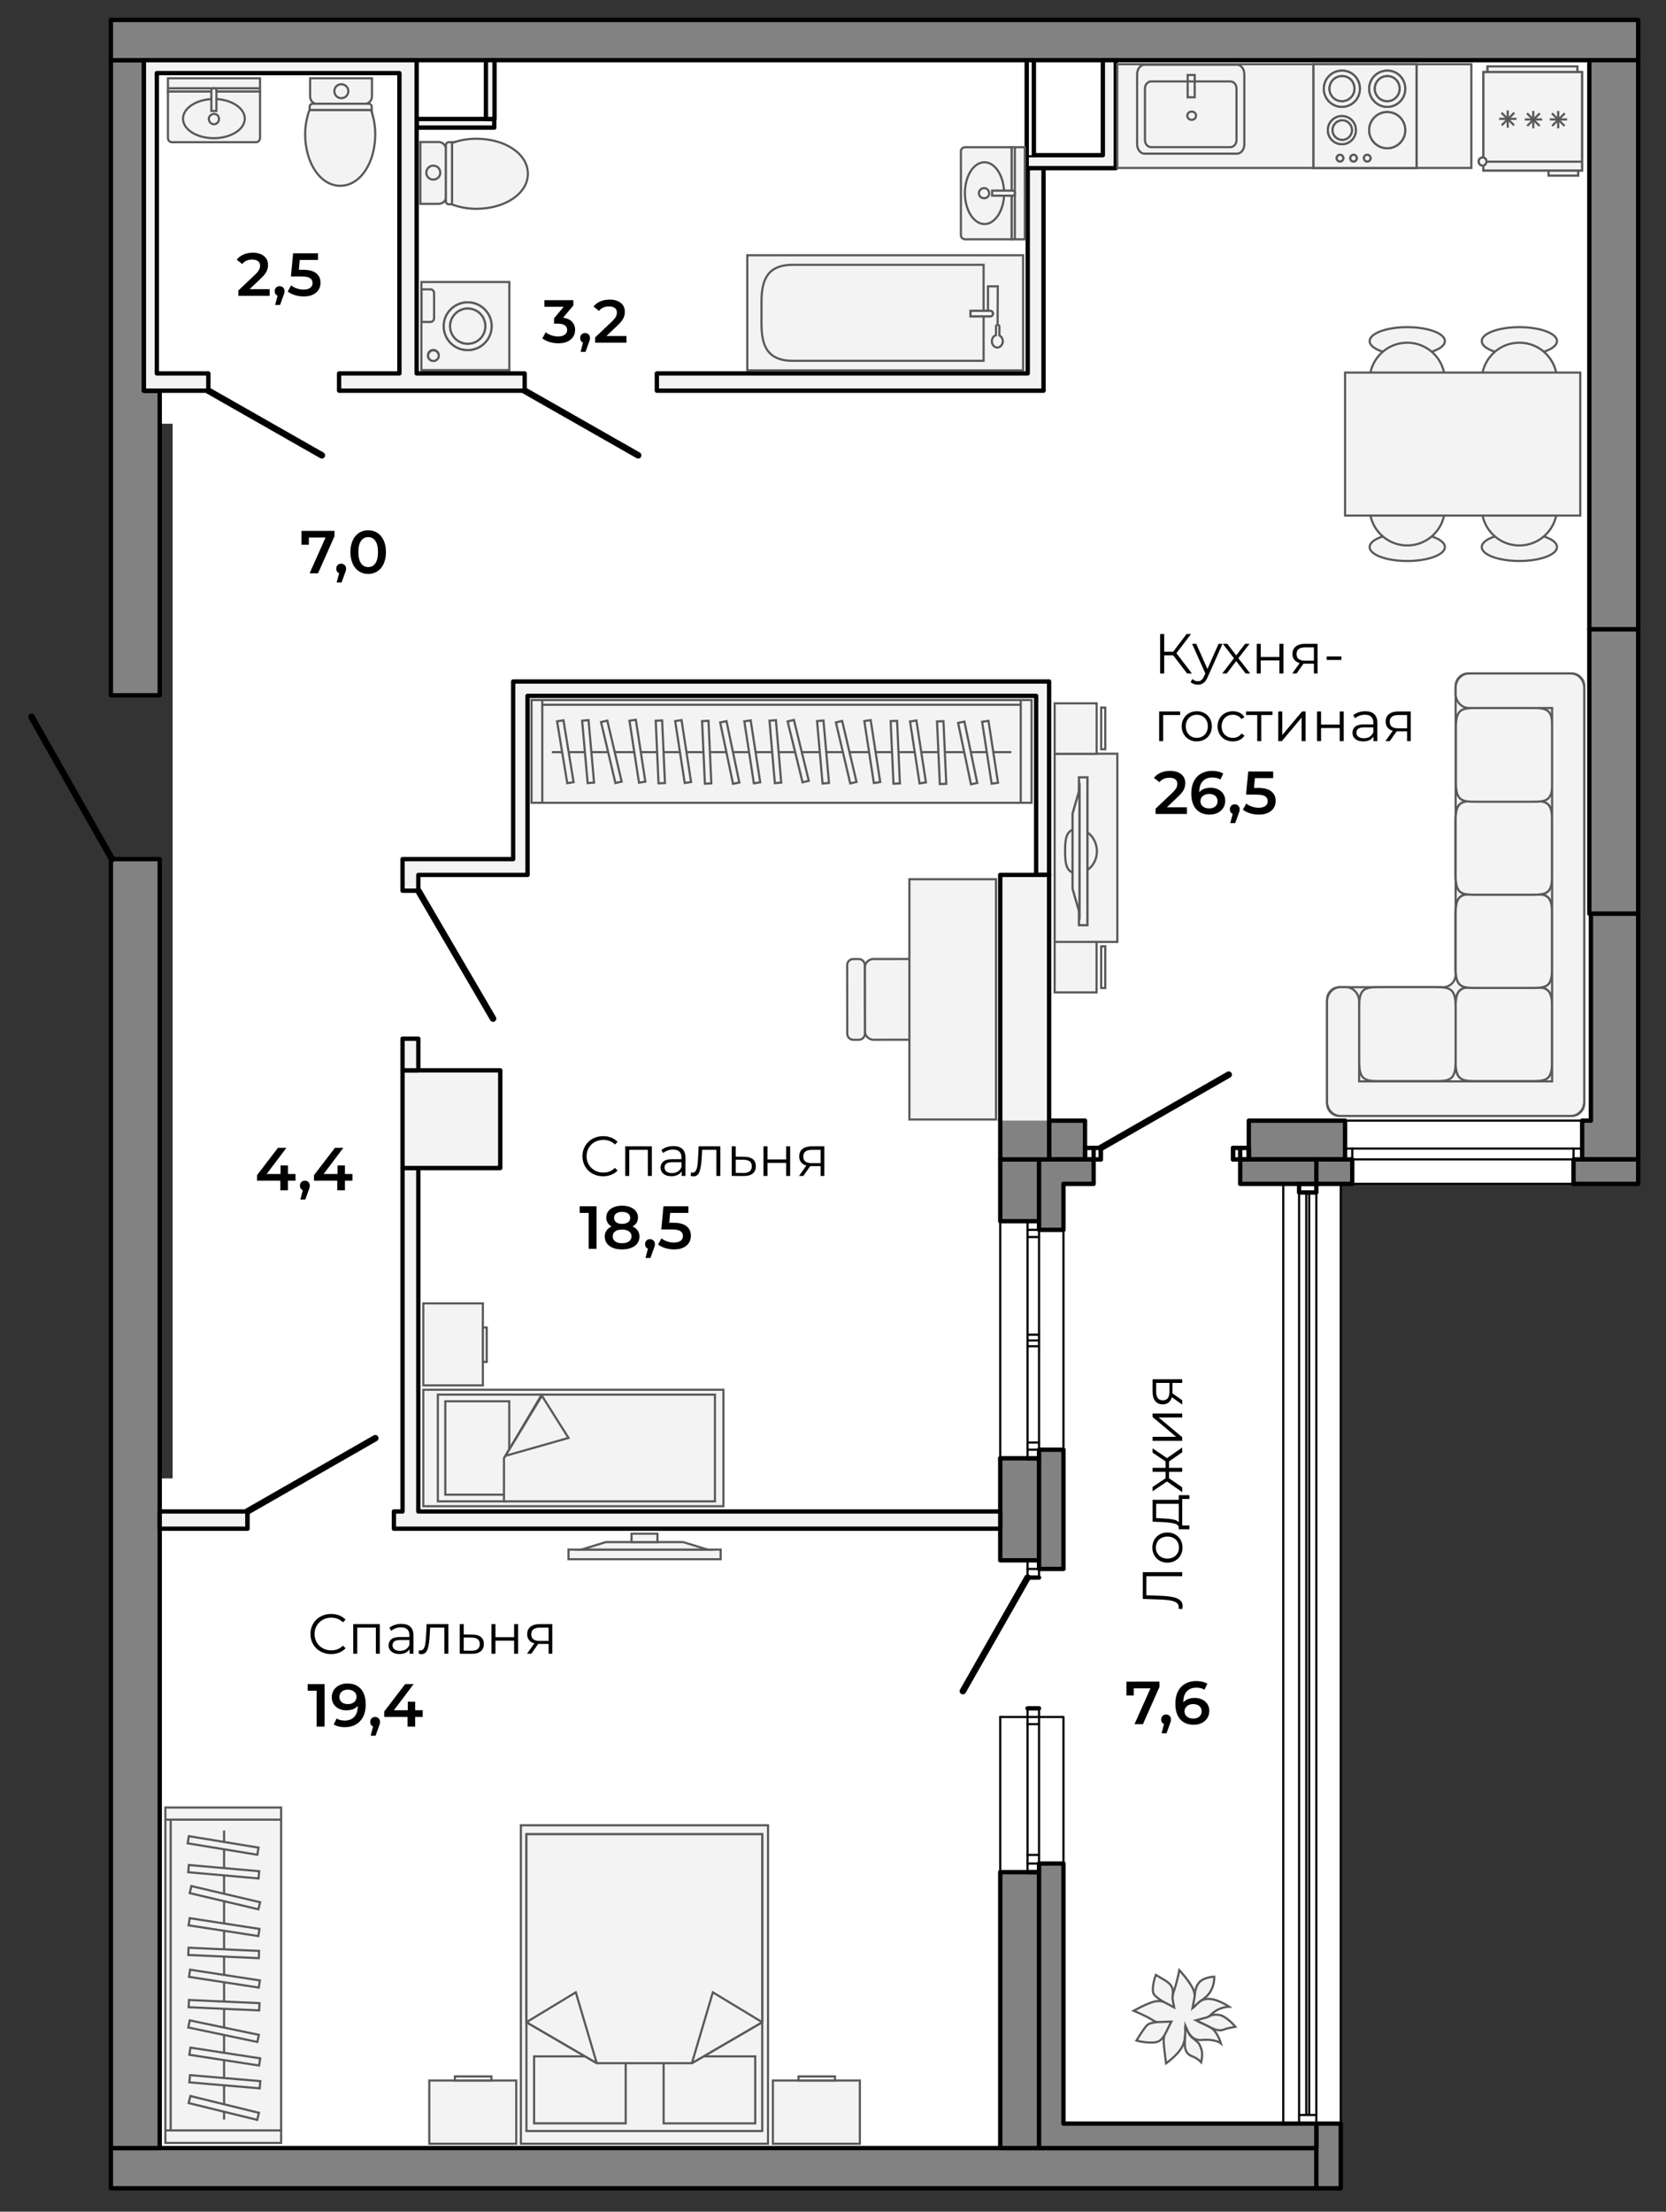 <?xml version="1.0" encoding="utf-8"?>
<!-- Generator: Adobe Illustrator 23.0.2, SVG Export Plug-In . SVG Version: 6.00 Build 0)  -->
<svg version="1.1" id="plan" xmlns="http://www.w3.org/2000/svg" xmlns:xlink="http://www.w3.org/1999/xlink" x="0px" y="0px"
	 viewBox="0 0 384.204 510" enable-background="new 0 0 384.204 510" xml:space="preserve">
<rect x="0" y="0" width="384.204" height="510" fill="#333333" stroke="none"/>
<g id="back">
	<polygon fill="#FFFFFF" points="377.788,4.598 377.788,272.988 309.199,272.988 309.199,504.598 25.567,504.598 25.567,340.913 
		39.815,340.913 39.815,97.706 25.567,97.706 25.567,4.598 	"/>
</g>
<g id="walls">
	<polygon fill="#828282" stroke="#000000" stroke-linecap="round" stroke-linejoin="round" stroke-miterlimit="10" points="
		25.567,160.33 36.833,160.33 36.833,90.085 33.188,90.085 33.188,13.876 25.567,13.876 25.567,97.706 	"/>
	<polygon fill="#828282" stroke="#000000" stroke-linecap="round" stroke-linejoin="round" stroke-miterlimit="10" points="
		310.193,264.704 310.193,258.408 287.993,258.408 287.993,264.704 287.993,267.355 310.193,267.355 	"/>
	
		<rect x="286.005" y="267.355" fill="#828282" stroke="#000000" stroke-linecap="round" stroke-linejoin="round" stroke-miterlimit="10" width="25.845" height="5.633"/>
	
		<rect x="25.567" y="4.598" fill="#828282" stroke="#000000" stroke-linecap="round" stroke-linejoin="round" stroke-miterlimit="10" width="352.22" height="9.278"/>
	<polyline fill="#828282" stroke="#000000" stroke-linecap="round" stroke-linejoin="round" stroke-miterlimit="10" points="
		303.566,504.598 303.566,495.32 25.567,495.32 25.567,504.598 303.566,504.598 	"/>
	<polygon fill="#828282" stroke="#000000" stroke-linecap="round" stroke-linejoin="round" stroke-miterlimit="10" points="
		239.617,267.355 239.617,281.603 236.966,281.603 230.67,281.603 230.67,267.355 	"/>
	<polygon fill="#828282" stroke="#000000" stroke-linecap="round" stroke-linejoin="round" stroke-miterlimit="10" points="
		230.67,495.32 230.67,431.702 236.966,431.702 239.617,431.702 239.617,495.32 	"/>
	
		<line fill="none" stroke="#000000" stroke-linecap="round" stroke-linejoin="round" stroke-miterlimit="10" x1="236.966" y1="336.275" x2="230.67" y2="336.275"/>
	<polygon fill="#828282" stroke="#000000" stroke-linecap="round" stroke-linejoin="round" stroke-miterlimit="10" points="
		239.617,336.275 239.617,359.8 236.966,359.8 230.67,359.8 230.67,336.275 	"/>
	
		<line fill="none" stroke="#000000" stroke-linecap="round" stroke-linejoin="round" stroke-miterlimit="10" x1="57.045" y1="352.511" x2="57.045" y2="348.534"/>
	
		<rect x="239.617" y="334.287" fill="#828282" stroke="#000000" stroke-linecap="round" stroke-linejoin="round" stroke-miterlimit="10" width="5.633" height="27.502"/>
	
		<line fill="none" stroke="#000000" stroke-linecap="round" stroke-linejoin="round" stroke-miterlimit="10" x1="303.566" y1="272.988" x2="303.566" y2="267.355"/>
	
		<rect x="366.522" y="145.088" fill="#828282" stroke="#000000" stroke-linecap="round" stroke-linejoin="round" stroke-miterlimit="10" width="11.266" height="65.606"/>
	<polygon fill="#828282" stroke="#000000" stroke-linecap="round" stroke-linejoin="round" stroke-miterlimit="10" points="
		241.936,258.408 250.22,258.408 250.22,264.704 250.22,267.355 241.936,267.355 	"/>
	<polygon fill="#828282" stroke="#000000" stroke-linecap="round" stroke-linejoin="round" stroke-miterlimit="10" points="
		366.884,210.695 366.884,258.408 364.865,258.408 364.865,264.704 364.865,267.355 377.788,267.355 377.788,210.695 	"/>
	
		<rect x="299.59" y="272.988" fill="none" stroke="#000000" stroke-linecap="round" stroke-linejoin="round" stroke-miterlimit="10" width="3.976" height="1.988"/>
	<g>
		
			<line fill="none" stroke="#000000" stroke-width="0.5" stroke-linecap="round" stroke-linejoin="round" stroke-miterlimit="10" x1="295.945" y1="489.688" x2="295.945" y2="272.988"/>
		
			<line fill="none" stroke="#000000" stroke-width="0.5" stroke-linecap="round" stroke-linejoin="round" stroke-miterlimit="10" x1="309.199" y1="272.988" x2="309.199" y2="489.688"/>
		
			<rect x="301.247" y="274.976" fill="none" stroke="#000000" stroke-width="0.5" stroke-linecap="round" stroke-linejoin="round" stroke-miterlimit="10" width="0.663" height="212.724"/>
		
			<path fill="none" stroke="#000000" stroke-width="0.5" stroke-linecap="round" stroke-linejoin="round" stroke-miterlimit="10" d="
			M299.59,274.976v212.724 M303.566,274.976v212.724"/>
		
			<rect x="299.59" y="487.699" fill="none" stroke="#000000" stroke-width="0.5" stroke-linecap="round" stroke-linejoin="round" stroke-miterlimit="10" width="3.976" height="1.988"/>
	</g>
	<g>
		
			<line fill="none" stroke="#000000" stroke-width="0.5" stroke-linecap="round" stroke-linejoin="round" stroke-miterlimit="10" x1="230.67" y1="336.275" x2="230.67" y2="281.603"/>
		
			<line fill="none" stroke="#000000" stroke-width="0.5" stroke-linecap="round" stroke-linejoin="round" stroke-miterlimit="10" x1="245.249" y1="283.591" x2="245.249" y2="334.287"/>
		
			<path fill="none" stroke="#000000" stroke-width="0.5" stroke-linecap="round" stroke-linejoin="round" stroke-miterlimit="10" d="
			M236.966,336.275v-54.672 M239.617,283.591h-2.651 M239.617,334.287h-2.651 M239.617,332.63h-2.651 M239.617,310.43h-2.651
			 M239.617,309.104h-2.651 M239.617,307.779h-2.651 M239.617,285.247h-2.651"/>
		
			<polyline fill="none" stroke="#000000" stroke-width="0.5" stroke-linecap="round" stroke-linejoin="round" stroke-miterlimit="10" points="
			239.617,336.275 239.617,281.603 236.966,281.603 		"/>
	</g>
	
		<line fill="none" stroke="#000000" stroke-linecap="round" stroke-linejoin="round" stroke-miterlimit="10" x1="252.208" y1="267.355" x2="252.208" y2="264.704"/>
	
		<line fill="none" stroke="#000000" stroke-linecap="round" stroke-linejoin="round" stroke-miterlimit="10" x1="286.005" y1="267.355" x2="286.005" y2="264.704"/>
	
		<line fill="none" stroke="#000000" stroke-linecap="round" stroke-linejoin="round" stroke-miterlimit="10" x1="284.348" y1="267.355" x2="284.348" y2="264.704"/>
	
		<line fill="none" stroke="#000000" stroke-linecap="round" stroke-linejoin="round" stroke-miterlimit="10" x1="253.864" y1="267.355" x2="253.864" y2="264.704"/>
	
		<line fill="none" stroke="#000000" stroke-linecap="round" stroke-linejoin="round" stroke-miterlimit="10" x1="239.617" y1="336.275" x2="236.966" y2="336.275"/>
	
		<line fill="none" stroke="#000000" stroke-linecap="round" stroke-linejoin="round" stroke-miterlimit="10" x1="239.616" y1="393.929" x2="236.966" y2="393.929"/>
	
		<line fill="none" stroke="#000000" stroke-linecap="round" stroke-linejoin="round" stroke-miterlimit="10" x1="239.616" y1="363.776" x2="236.966" y2="363.776"/>
	
		<line fill="none" stroke="#000000" stroke-linecap="round" stroke-linejoin="round" stroke-miterlimit="10" x1="287.993" y1="264.704" x2="287.993" y2="267.355"/>
	
		<line fill="none" stroke="#000000" stroke-linecap="round" stroke-linejoin="round" stroke-miterlimit="10" x1="239.617" y1="431.702" x2="236.966" y2="431.702"/>
	<polygon fill="#828282" stroke="#000000" stroke-linecap="round" stroke-linejoin="round" stroke-miterlimit="10" points="
		36.833,352.511 36.833,495.32 25.567,495.32 25.567,340.913 25.567,198.104 36.833,198.104 	"/>
	<polyline fill="#828282" stroke="#000000" stroke-linecap="round" stroke-linejoin="round" stroke-miterlimit="10" points="
		377.788,13.876 366.522,13.876 366.522,145.088 377.788,145.088 377.788,13.876 	"/>
	<g>
		
			<line fill="none" stroke="#000000" stroke-width="1.5" stroke-linecap="round" stroke-linejoin="round" stroke-miterlimit="10" x1="25.815" y1="198.104" x2="7.26" y2="165.3"/>
		
			<line fill="none" stroke="#000000" stroke-width="1.5" stroke-linecap="round" stroke-linejoin="round" stroke-miterlimit="10" x1="57.045" y1="348.534" x2="86.535" y2="331.636"/>
		
			<line fill="none" stroke="#000000" stroke-width="1.5" stroke-linecap="round" stroke-linejoin="round" stroke-miterlimit="10" x1="253.864" y1="264.704" x2="283.354" y2="247.805"/>
		
			<line fill="none" stroke="#000000" stroke-width="1.5" stroke-linecap="round" stroke-linejoin="round" stroke-miterlimit="10" x1="236.966" y1="363.776" x2="222.055" y2="389.953"/>
		
			<line fill="none" stroke="#000000" stroke-width="1.5" stroke-linecap="round" stroke-linejoin="round" stroke-miterlimit="10" x1="96.475" y1="205.393" x2="113.705" y2="234.883"/>
		
			<path fill="none" stroke="#000000" stroke-width="1.5" stroke-linecap="round" stroke-linejoin="round" stroke-miterlimit="10" d="
			M120.995,90.085l26.176,14.911 M48.045,90.085l26.176,14.911"/>
	</g>
	
		<line fill="none" stroke="#000000" stroke-linecap="round" stroke-linejoin="round" stroke-miterlimit="10" x1="36.833" y1="90.085" x2="33.188" y2="90.085"/>
	<g>
		
			<line fill="none" stroke="#000000" stroke-width="0.5" stroke-linecap="round" stroke-linejoin="round" stroke-miterlimit="10" x1="310.193" y1="258.408" x2="364.865" y2="258.408"/>
		
			<line fill="none" stroke="#000000" stroke-width="0.5" stroke-linecap="round" stroke-linejoin="round" stroke-miterlimit="10" x1="362.877" y1="272.988" x2="311.85" y2="272.988"/>
		
			<rect x="310.193" y="264.848" fill="none" stroke="#000000" stroke-width="0.5" stroke-linecap="round" stroke-linejoin="round" stroke-miterlimit="10" width="1.657" height="2.507"/>
		
			<rect x="362.877" y="264.848" fill="none" stroke="#000000" stroke-width="0.5" stroke-linecap="round" stroke-linejoin="round" stroke-miterlimit="10" width="1.988" height="2.507"/>
		
			<path fill="none" stroke="#000000" stroke-width="0.5" stroke-linecap="round" stroke-linejoin="round" stroke-miterlimit="10" d="
			M311.85,264.848h51.027 M311.85,267.355h51.027"/>
	</g>
	
		<rect x="362.877" y="267.355" fill="#828282" stroke="#000000" stroke-linecap="round" stroke-linejoin="round" stroke-miterlimit="10" width="14.911" height="5.633"/>
	<polygon fill="#828282" stroke="#000000" stroke-linecap="round" stroke-linejoin="round" stroke-miterlimit="10" points="
		239.617,267.355 252.208,267.355 252.208,272.988 245.249,272.988 245.249,283.591 239.617,283.591 	"/>
	
		<rect x="303.566" y="489.687" fill="#828282" stroke="#000000" stroke-linecap="round" stroke-linejoin="round" stroke-miterlimit="10" width="5.633" height="14.911"/>
	<polygon fill="#828282" stroke="#000000" stroke-linecap="round" stroke-linejoin="round" stroke-miterlimit="10" points="
		239.617,495.32 239.617,429.714 245.249,429.714 245.249,489.688 303.566,489.688 303.566,495.32 	"/>
	<polyline fill="#828282" stroke="#000000" stroke-linecap="round" stroke-linejoin="round" stroke-miterlimit="10" points="
		230.67,258.149 230.67,267.355 241.936,267.355 241.936,258.149 	"/>
	<g>
		<polygon fill="#F3F3F3" stroke="#000000" stroke-linecap="round" stroke-linejoin="round" stroke-miterlimit="10" points="
			257.314,13.876 257.314,38.768 236.773,38.768 236.773,35.786 254.332,35.786 254.332,13.876 		"/>
		<polyline fill="#F3F3F3" stroke="#000000" stroke-linecap="round" stroke-linejoin="round" stroke-miterlimit="10" points="
			236.773,35.786 236.773,13.876 238.43,13.876 238.43,35.786 		"/>
		<polygon fill="#F3F3F3" stroke="#000000" stroke-linecap="round" stroke-linejoin="round" stroke-miterlimit="10" points="
			230.67,348.534 96.475,348.534 96.475,269.343 92.831,269.343 92.831,348.534 90.842,348.534 90.842,352.511 230.67,352.511 		"/>
		
			<rect x="92.831" y="246.811" fill="#F3F3F3" stroke="#000000" stroke-linecap="round" stroke-linejoin="round" stroke-miterlimit="10" width="22.531" height="22.531"/>
		
			<rect x="92.831" y="239.522" fill="#F3F3F3" stroke="#000000" stroke-linecap="round" stroke-linejoin="round" stroke-miterlimit="10" width="3.645" height="7.29"/>
		<polygon fill="#F3F3F3" stroke="#000000" stroke-linecap="round" stroke-linejoin="round" stroke-miterlimit="10" points="
			121.658,201.748 96.475,201.748 96.475,205.393 92.831,205.393 92.831,198.104 118.344,198.104 118.344,157.148 241.936,157.148 
			241.936,201.748 238.954,201.748 238.954,160.462 121.658,160.462 		"/>
		<polygon fill="#F3F3F3" stroke="#000000" stroke-linecap="round" stroke-linejoin="round" stroke-miterlimit="10" points="
			57.045,352.51 36.833,352.51 36.833,348.534 57.045,348.534 		"/>
		<polygon fill="#F3F3F3" stroke="#000000" stroke-linecap="round" stroke-linejoin="round" stroke-miterlimit="10" points="
			237.01,38.768 240.655,38.768 240.655,90.085 151.479,90.085 151.479,86.109 237.01,86.109 		"/>
		
			<rect x="96.084" y="27.437" fill="#F3F3F3" stroke="#000000" stroke-linecap="round" stroke-linejoin="round" stroke-miterlimit="10" width="17.905" height="1.988"/>
		
			<rect x="112.06" y="13.876" fill="#F3F3F3" stroke="#000000" stroke-linecap="round" stroke-linejoin="round" stroke-miterlimit="10" width="1.988" height="13.561"/>
		<polygon fill="#F3F3F3" stroke="#000000" stroke-linecap="round" stroke-linejoin="round" stroke-miterlimit="10" points="
			96.084,13.876 96.084,86.109 120.995,86.109 120.995,90.085 78.198,90.085 78.198,86.109 92.108,86.109 92.108,16.858 
			36.17,16.858 36.17,86.109 48.045,86.109 48.045,90.085 36.833,90.085 33.188,90.085 33.188,13.876 		"/>
		<polyline fill="#F3F3F3" stroke="#000000" stroke-linecap="round" stroke-linejoin="round" stroke-miterlimit="10" points="
			241.936,258.408 241.936,201.748 230.67,201.748 230.67,258.408 		"/>
	</g>
	
		<rect x="250.22" y="264.704" fill="none" stroke="#000000" stroke-linecap="round" stroke-linejoin="round" stroke-miterlimit="10" width="3.645" height="2.651"/>
	
		<rect x="284.348" y="264.704" fill="none" stroke="#000000" stroke-linecap="round" stroke-linejoin="round" stroke-miterlimit="10" width="3.645" height="2.651"/>
	<g>
		
			<line fill="none" stroke="#000000" stroke-width="0.5" stroke-linecap="round" stroke-linejoin="round" stroke-miterlimit="10" x1="230.67" y1="395.917" x2="236.966" y2="395.917"/>
		
			<line fill="none" stroke="#000000" stroke-width="0.5" stroke-linecap="round" stroke-linejoin="round" stroke-miterlimit="10" x1="230.67" y1="431.702" x2="230.67" y2="395.917"/>
		
			<polyline fill="none" stroke="#000000" stroke-width="0.5" stroke-linecap="round" stroke-linejoin="round" stroke-miterlimit="10" points="
			245.249,429.714 245.249,395.917 239.617,395.917 		"/>
		
			<line fill="none" stroke="#000000" stroke-width="0.5" stroke-linecap="round" stroke-linejoin="round" stroke-miterlimit="10" x1="236.966" y1="431.702" x2="236.966" y2="393.929"/>
		
			<line fill="none" stroke="#000000" stroke-width="0.5" stroke-linecap="round" stroke-linejoin="round" stroke-miterlimit="10" x1="239.616" y1="361.788" x2="236.966" y2="361.788"/>
		
			<line fill="none" stroke="#000000" stroke-width="0.5" stroke-linecap="round" stroke-linejoin="round" stroke-miterlimit="10" x1="239.616" y1="429.714" x2="236.966" y2="429.714"/>
		
			<line fill="none" stroke="#000000" stroke-width="0.5" stroke-linecap="round" stroke-linejoin="round" stroke-miterlimit="10" x1="239.616" y1="427.726" x2="236.966" y2="427.726"/>
		
			<line fill="none" stroke="#000000" stroke-width="0.5" stroke-linecap="round" stroke-linejoin="round" stroke-miterlimit="10" x1="239.616" y1="397.574" x2="236.966" y2="397.574"/>
		
			<line fill="none" stroke="#000000" stroke-width="0.5" stroke-linecap="round" stroke-linejoin="round" stroke-miterlimit="10" x1="239.616" y1="395.917" x2="236.966" y2="395.917"/>
		
			<polyline fill="none" stroke="#000000" stroke-width="0.5" stroke-linecap="round" stroke-linejoin="round" stroke-miterlimit="10" points="
			239.616,431.702 239.616,393.929 236.966,393.929 		"/>
		
			<rect x="236.966" y="359.8" fill="none" stroke="#000000" stroke-width="0.5" stroke-linecap="round" stroke-linejoin="round" stroke-miterlimit="10" width="2.651" height="3.976"/>
	</g>
</g>
<g id="furniture">
	
		<rect x="257.673" y="14.805" fill-rule="evenodd" clip-rule="evenodd" fill="#F3F3F3" stroke="#595959" stroke-width="0.5" stroke-miterlimit="10" width="81.64" height="23.925"/>
	<g>
		<path fill-rule="evenodd" clip-rule="evenodd" fill="#F3F3F3" stroke="#595959" stroke-width="0.5" stroke-miterlimit="10" d="
			M221.769,70.279c-0.853,0-1.512,0.879-1.551,1.898c0,0.972,0.698,1.806,1.551,1.806c0.853,0,1.473-0.834,1.473-1.806
			C223.242,71.112,222.622,70.279,221.769,70.279z"/>
		<path fill-rule="evenodd" clip-rule="evenodd" fill="#F3F3F3" stroke="#595959" stroke-width="0.5" stroke-miterlimit="10" d="
			M221.769,70.279c-0.853,0-1.512,0.879-1.551,1.898c0,0.972,0.698,1.806,1.551,1.806c0.853,0,1.473-0.834,1.473-1.806
			C223.242,71.112,222.622,70.279,221.769,70.279z"/>
		
			<polygon fill-rule="evenodd" clip-rule="evenodd" fill="#F3F3F3" stroke="#595959" stroke-width="0.5" stroke-miterlimit="10" points="
			235.943,58.86 235.943,85.402 172.334,85.402 172.334,58.86 235.943,58.86 		"/>
		<path fill-rule="evenodd" clip-rule="evenodd" fill="#F3F3F3" stroke="#595959" stroke-width="0.5" stroke-miterlimit="10" d="
			M226.833,83.199l0-22.135c0,0-43.766,0-43.991,0c-6.193,0-7.23,3.898-7.23,8.662v4.81c0,4.765,1.038,8.663,7.23,8.663
			C183.067,83.199,226.833,83.199,226.833,83.199L226.833,83.199z"/>
		<path fill-rule="evenodd" clip-rule="evenodd" fill="#F3F3F3" stroke="#595959" stroke-width="0.5" stroke-miterlimit="10" d="
			M229.989,80.137c-0.678,0-1.243-0.638-1.243-1.426c0-0.676,0.377-1.276,0.941-1.426v-1.989c0-0.225,0.15-0.375,0.377-0.375
			c0.263,0,0.414,0.15,0.414,0.375v2.064c0.452,0.225,0.791,0.75,0.791,1.351C231.231,79.499,230.667,80.137,229.989,80.137
			L229.989,80.137z"/>
		
			<polyline fill-rule="evenodd" clip-rule="evenodd" fill="#F3F3F3" stroke="#595959" stroke-width="0.5" stroke-miterlimit="10" points="
			230.064,75.109 230.101,66.027 227.843,66.027 227.843,71.844 		"/>
		<path fill-rule="evenodd" clip-rule="evenodd" fill="#F3F3F3" stroke="#595959" stroke-width="0.5" stroke-miterlimit="10" d="
			M228.411,72.947h-4.553h-0.039v-1.269h0.039h4.553c0.306,0,0.574,0.287,0.574,0.614C228.985,72.66,228.718,72.947,228.411,72.947z
			"/>
		<path fill-rule="evenodd" clip-rule="evenodd" fill="#F3F3F3" stroke="#595959" stroke-width="0.5" stroke-miterlimit="10" d="
			M228.411,72.947h-4.553h-0.039v-1.269h0.039h4.553c0.306,0,0.574,0.287,0.574,0.614C228.985,72.66,228.718,72.947,228.411,72.947z
			"/>
	</g>
	<g>
		<path fill-rule="evenodd" clip-rule="evenodd" fill="#F3F3F3" stroke="#595959" stroke-width="0.5" stroke-miterlimit="10" d="
			M104.245,32.944c1.625-0.573,3.536-0.956,5.591-0.956c6.594,0,11.899,3.443,11.899,8.081c0,4.59-5.304,8.081-11.899,8.081
			c-2.007,0-3.919-0.383-5.591-1.004V32.944z"/>
		<path fill-rule="evenodd" clip-rule="evenodd" fill="#F3F3F3" stroke="#595959" stroke-width="0.5" stroke-miterlimit="10" d="
			M96.942,32.746h4.173c0.97,0,1.746,0.766,1.746,1.676v10.914c0.049,0.91-0.728,1.676-1.746,1.676h-4.173V32.746z"/>
		<path fill-rule="evenodd" clip-rule="evenodd" fill="#F3F3F3" stroke="#595959" stroke-width="0.5" stroke-miterlimit="10" d="
			M99.9,38.2c-0.891,0-1.583,0.742-1.583,1.633c0,0.891,0.742,1.584,1.583,1.584c0.94,0,1.633-0.743,1.633-1.584
			C101.533,38.892,100.84,38.2,99.9,38.2z"/>
		<path fill-rule="evenodd" clip-rule="evenodd" fill="#F3F3F3" stroke="#595959" stroke-width="0.5" stroke-miterlimit="10" d="
			M103.513,47.106h0.731V32.944c0.156-0.055,0.326-0.099,0.487-0.15h-1.218c-0.395,0-0.691,0.335-0.691,0.622v13.02
			C102.822,46.818,103.118,47.106,103.513,47.106z"/>
	</g>
	<g>
		<path fill-rule="evenodd" clip-rule="evenodd" fill="#F3F3F3" stroke="#595959" stroke-width="0.5" stroke-miterlimit="10" d="
			M85.579,25.352c0.573,1.625,0.956,3.536,0.956,5.591c0,6.594-3.443,11.899-8.081,11.899c-4.59,0-8.081-5.304-8.081-11.899
			c0-2.007,0.383-3.919,1.004-5.591H85.579z"/>
		<path fill-rule="evenodd" clip-rule="evenodd" fill="#F3F3F3" stroke="#595959" stroke-width="0.5" stroke-miterlimit="10" d="
			M85.777,18.049v4.173c0,0.97-0.766,1.746-1.676,1.746H73.187c-0.91,0.049-1.676-0.728-1.676-1.746v-4.173H85.777z"/>
		<path fill-rule="evenodd" clip-rule="evenodd" fill="#F3F3F3" stroke="#595959" stroke-width="0.5" stroke-miterlimit="10" d="
			M80.324,21.008c0-0.891-0.742-1.583-1.633-1.583c-0.891,0-1.584,0.742-1.584,1.583c0,0.94,0.743,1.633,1.584,1.633
			C79.631,22.64,80.324,21.948,80.324,21.008z"/>
		<path fill-rule="evenodd" clip-rule="evenodd" fill="#F3F3F3" stroke="#595959" stroke-width="0.5" stroke-miterlimit="10" d="
			M71.417,24.621v0.731h14.162c0.055,0.156,0.099,0.326,0.15,0.487v-1.218c0-0.395-0.335-0.691-0.622-0.691h-13.02
			C71.705,23.93,71.417,24.226,71.417,24.621z"/>
	</g>
	<g>
		
			<rect x="97.177" y="65.027" fill-rule="evenodd" clip-rule="evenodd" fill="#F3F3F3" stroke="#595959" stroke-width="0.5" stroke-miterlimit="10" width="20.281" height="20.319"/>
		<path fill-rule="evenodd" clip-rule="evenodd" fill="#F3F3F3" stroke="#595959" stroke-width="0.5" stroke-miterlimit="10" d="
			M99.93,83.231c0.687,0,1.252-0.565,1.252-1.251c0-0.726-0.565-1.292-1.252-1.292c-0.687,0-1.252,0.565-1.252,1.292
			C98.677,82.665,99.243,83.231,99.93,83.231z"/>
		<path fill-rule="evenodd" clip-rule="evenodd" fill="#F3F3F3" stroke="#595959" stroke-width="0.5" stroke-miterlimit="10" d="
			M99.952,83.231c0.674,0,1.23-0.543,1.23-1.201c0-0.697-0.556-1.24-1.23-1.24c-0.674,0-1.23,0.543-1.23,1.24
			C98.722,82.688,99.278,83.231,99.952,83.231L99.952,83.231z M97.215,66.72h2.063c0.476,0,0.833,0.426,0.833,0.892v5.736
			c0,0.465-0.357,0.892-0.833,0.892h-2.063V66.72z"/>
		<path fill-rule="evenodd" clip-rule="evenodd" fill="#F3F3F3" stroke="#595959" stroke-width="0.5" stroke-miterlimit="10" d="
			M107.856,80.73c3.034,0,5.523-2.45,5.523-5.523c0-3.034-2.489-5.485-5.523-5.485c-3.034,0-5.523,2.45-5.523,5.485
			C102.332,78.318,104.822,80.73,107.856,80.73z"/>
		<path fill-rule="evenodd" clip-rule="evenodd" fill="#F3F3F3" stroke="#595959" stroke-width="0.5" stroke-miterlimit="10" d="
			M107.856,80.73c3.034,0,5.523-2.45,5.523-5.523c0-3.034-2.489-5.485-5.523-5.485c-3.034,0-5.523,2.45-5.523,5.485
			C102.332,78.318,104.822,80.73,107.856,80.73z"/>
		<path fill-rule="evenodd" clip-rule="evenodd" fill="#F3F3F3" stroke="#595959" stroke-width="0.5" stroke-miterlimit="10" d="
			M107.856,79.267c2.264,0,4.061-1.796,4.061-4.061c0-2.226-1.796-4.061-4.061-4.061c-2.226,0-4.061,1.874-4.061,4.061
			C103.795,77.471,105.63,79.267,107.856,79.267z"/>
		<path fill-rule="evenodd" clip-rule="evenodd" fill="#F3F3F3" stroke="#595959" stroke-width="0.5" stroke-miterlimit="10" d="
			M107.856,79.267c2.264,0,4.061-1.796,4.061-4.061c0-2.226-1.796-4.061-4.061-4.061c-2.226,0-4.061,1.874-4.061,4.061
			C103.795,77.471,105.63,79.267,107.856,79.267z"/>
	</g>
	<g>
		<path fill-rule="evenodd" clip-rule="evenodd" fill="#F3F3F3" stroke="#595959" stroke-width="0.5" stroke-miterlimit="10" d="
			M243.22,228.843v-11.646h9.67v11.646H243.22L243.22,228.843z M243.22,173.803h14.453v43.393H243.22V173.803z"/>
		<path fill-rule="evenodd" clip-rule="evenodd" fill="#F3F3F3" stroke="#595959" stroke-width="0.5" stroke-miterlimit="10" d="
			M248.382,191.183c-2.515,0-2.756,2.263-2.756,5.109c0,2.778,0.241,5.075,2.756,5.075s4.582-2.263,4.582-5.075
			C252.93,193.446,250.897,191.183,248.382,191.183z"/>
		
			<rect x="248.845" y="179.258" fill-rule="evenodd" clip-rule="evenodd" fill="#F3F3F3" stroke="#595959" stroke-width="0.5" stroke-miterlimit="10" width="1.918" height="34.069"/>
		
			<rect x="248.845" y="179.258" fill-rule="evenodd" clip-rule="evenodd" fill="#F3F3F3" stroke="#595959" stroke-width="0.5" stroke-miterlimit="10" width="1.918" height="34.069"/>
		
			<polygon fill-rule="evenodd" clip-rule="evenodd" fill="#F3F3F3" stroke="#595959" stroke-width="0.5" stroke-miterlimit="10" points="
			248.933,182.148 247.354,187.623 247.354,204.927 248.933,210.403 		"/>
		
			<polygon fill-rule="evenodd" clip-rule="evenodd" fill="#F3F3F3" stroke="#595959" stroke-width="0.5" stroke-miterlimit="10" points="
			248.933,182.148 247.354,187.623 247.354,204.927 248.933,210.403 		"/>
		<path fill-rule="evenodd" clip-rule="evenodd" fill="#F3F3F3" stroke="#595959" stroke-width="0.5" stroke-miterlimit="10" d="
			M253.937,227.827v-9.605h0.959v9.605H253.937L253.937,227.827z M243.22,173.825v-11.642h9.689v11.642H243.22L243.22,173.825z
			 M253.937,163.168h0.959v9.605h-0.959V163.168z"/>
	</g>
	<g>
		
			<rect x="131.106" y="357.323" fill-rule="evenodd" clip-rule="evenodd" fill="#F3F3F3" stroke="#595959" stroke-width="0.5" stroke-miterlimit="10" width="35.084" height="2.225"/>
		
			<polygon fill-rule="evenodd" clip-rule="evenodd" fill="#F3F3F3" stroke="#595959" stroke-width="0.5" stroke-miterlimit="10" points="
			134.082,357.323 139.72,355.594 157.54,355.594 163.179,357.323 		"/>
		
			<rect x="147.659" y="351.633" transform="matrix(-9.360788e-13 -1 1 -9.360788e-13 -205.992 503.253)" fill-rule="evenodd" clip-rule="evenodd" fill="#F3F3F3" stroke="#595959" stroke-width="0.5" stroke-miterlimit="10" width="1.942" height="5.98"/>
	</g>
	<g>
		<g>
			
				<rect x="111.906" y="429.113" transform="matrix(4.493656e-11 -1 1 4.493656e-11 -308.991 606.232)" fill-rule="evenodd" clip-rule="evenodd" fill="#F3F3F3" stroke="#595959" stroke-width="0.5" stroke-miterlimit="10" width="73.429" height="56.997"/>
			
				<rect x="114.369" y="429.985" transform="matrix(4.488860e-11 -1 1 4.488860e-11 -308.584 605.765)" fill-rule="evenodd" clip-rule="evenodd" fill="#F3F3F3" stroke="#595959" stroke-width="0.5" stroke-miterlimit="10" width="68.443" height="54.379"/>
			
				<rect x="155.886" y="471.345" transform="matrix(4.476603e-11 -1 1 4.476603e-11 -318.302 645.515)" fill-rule="evenodd" clip-rule="evenodd" fill="#F3F3F3" stroke="#595959" stroke-width="0.5" stroke-miterlimit="10" width="15.441" height="21.126"/>
			
				<rect x="126.011" y="471.345" transform="matrix(4.500229e-11 -1 1 4.500229e-11 -348.177 615.639)" fill-rule="evenodd" clip-rule="evenodd" fill="#F3F3F3" stroke="#595959" stroke-width="0.5" stroke-miterlimit="10" width="15.441" height="21.126"/>
			
				<polygon fill-rule="evenodd" clip-rule="evenodd" fill="#F3F3F3" stroke="#595959" stroke-width="0.5" stroke-miterlimit="10" points="
				175.78,466.307 159.557,475.753 137.624,475.753 159.557,475.753 137.624,475.753 121.401,466.307 121.401,422.953 
				121.461,422.953 175.78,422.953 			"/>
			
				<polyline fill-rule="evenodd" clip-rule="evenodd" fill="#F3F3F3" stroke="#595959" stroke-width="0.5" stroke-miterlimit="10" points="
				175.78,466.307 164.395,459.415 159.557,475.753 			"/>
			
				<line fill-rule="evenodd" clip-rule="evenodd" fill="#F3F3F3" stroke="#595959" stroke-width="0.5" stroke-miterlimit="10" x1="159.557" y1="475.753" x2="175.78" y2="466.307"/>
			
				<polyline fill-rule="evenodd" clip-rule="evenodd" fill="#F3F3F3" stroke="#595959" stroke-width="0.5" stroke-miterlimit="10" points="
				121.401,466.307 132.786,459.415 137.624,475.753 			"/>
			
				<line fill-rule="evenodd" clip-rule="evenodd" fill="#F3F3F3" stroke="#595959" stroke-width="0.5" stroke-miterlimit="10" x1="137.624" y1="475.753" x2="121.401" y2="466.307"/>
		</g>
		<g>
			
				<rect x="99" y="479.752" transform="matrix(-1 -4.497526e-11 4.497526e-11 -1 218.06 974.078)" fill="#F3F3F3" stroke="#595959" stroke-width="0.5" stroke-miterlimit="10" width="20.06" height="14.574"/>
			
				<rect x="104.903" y="478.802" transform="matrix(-1 -4.520041e-11 4.520041e-11 -1 218.217 958.554)" fill="#F3F3F3" stroke="#595959" stroke-width="0.5" stroke-miterlimit="10" width="8.411" height="0.95"/>
		</g>
		<g>
			
				<rect x="178.235" y="479.752" transform="matrix(-1 -4.497526e-11 4.497526e-11 -1 376.531 974.078)" fill="#F3F3F3" stroke="#595959" stroke-width="0.5" stroke-miterlimit="10" width="20.06" height="14.574"/>
			
				<rect x="184.138" y="478.802" transform="matrix(-1 -4.498414e-11 4.498414e-11 -1 376.688 958.554)" fill="#F3F3F3" stroke="#595959" stroke-width="0.5" stroke-miterlimit="10" width="8.411" height="0.95"/>
		</g>
	</g>
	<g>
		<path fill-rule="evenodd" clip-rule="evenodd" fill="#F3F3F3" stroke="#595959" stroke-width="0.5" stroke-miterlimit="10" d="
			M49.37,20.353v0.712V20.353z"/>
		
			<line fill-rule="evenodd" clip-rule="evenodd" fill="#F3F3F3" stroke="#595959" stroke-width="0.5" stroke-miterlimit="10" x1="49.37" y1="20.353" x2="49.37" y2="21.065"/>
		<path fill-rule="evenodd" clip-rule="evenodd" fill="#F3F3F3" stroke="#595959" stroke-width="0.5" stroke-miterlimit="10" d="
			M49.914,25.589v-0.042v-4.649c0-0.336-0.293-0.587-0.586-0.587c-0.335,0-0.586,0.251-0.586,0.587v4.649v0.042H49.914z"/>
		
			<rect x="38.73" y="18.049" fill-rule="evenodd" clip-rule="evenodd" fill="#F3F3F3" stroke="#595959" stroke-width="0.5" stroke-miterlimit="10" width="21.238" height="3.058"/>
		<path fill-rule="evenodd" clip-rule="evenodd" fill="#F3F3F3" stroke="#595959" stroke-width="0.5" stroke-miterlimit="10" d="
			M38.772,20.353h21.154H38.772z"/>
		<path fill-rule="evenodd" clip-rule="evenodd" fill="#F3F3F3" stroke="#595959" stroke-width="0.5" stroke-miterlimit="10" d="
			M38.73,21.107v10.681c0,0.545,0.377,1.005,0.922,1.005h19.436c0.46,0,0.879-0.46,0.879-1.005V21.107H38.73z"/>
		<path fill-rule="evenodd" clip-rule="evenodd" fill="#F3F3F3" stroke="#595959" stroke-width="0.5" stroke-miterlimit="10" d="
			M49.412,22.824c-3.937,0-7.163,2.01-7.205,4.482c-0.042,2.513,3.058,4.524,7.038,4.566c3.938,0,7.163-1.969,7.204-4.482
			C56.491,24.919,53.308,22.866,49.412,22.824z"/>
		<path fill-rule="evenodd" clip-rule="evenodd" fill="#F3F3F3" stroke="#595959" stroke-width="0.5" stroke-miterlimit="10" d="
			M48.155,27.432c0,0.67,0.545,1.215,1.215,1.215c0.628,0,1.131-0.545,1.131-1.215c0-0.671-0.503-1.173-1.131-1.173
			C48.7,26.301,48.155,26.803,48.155,27.432z"/>
		<path fill-rule="evenodd" clip-rule="evenodd" fill="#F3F3F3" stroke="#595959" stroke-width="0.5" stroke-miterlimit="10" d="
			M49.914,25.589v-0.042v-4.649c0-0.336-0.293-0.587-0.586-0.587c-0.335,0-0.586,0.251-0.586,0.587v4.649v0.042H49.914z"/>
	</g>
	<g>
		
			<rect x="12.814" y="442.12" transform="matrix(1.136262e-14 1 -1 1.136262e-14 506.952 403.984)" fill-rule="evenodd" clip-rule="evenodd" fill="#F3F3F3" stroke="#595959" stroke-width="0.5" stroke-miterlimit="10" width="77.34" height="26.696"/>
		
			<line fill="#F3F3F3" stroke="#595959" stroke-width="0.5" stroke-miterlimit="10" x1="64.832" y1="419.597" x2="38.09" y2="419.597"/>
		
			<line fill="#F3F3F3" stroke="#595959" stroke-width="0.5" stroke-miterlimit="10" x1="64.832" y1="491.256" x2="38.136" y2="491.256"/>
		
			<line fill="#F3F3F3" stroke="#595959" stroke-width="0.5" stroke-miterlimit="10" x1="39.368" y1="419.597" x2="39.368" y2="491.256"/>
		
			<line fill="#F3F3F3" stroke="#595959" stroke-width="0.5" stroke-miterlimit="10" x1="51.676" y1="488.759" x2="51.676" y2="422.092"/>
		
			<rect x="50.701" y="417.415" transform="matrix(-0.162 0.987 -0.987 -0.162 479.819 443.623)" fill="#F3F3F3" stroke="#595959" stroke-width="0.5" stroke-miterlimit="10" width="1.672" height="16.278"/>
		
			<rect x="50.701" y="423.407" transform="matrix(-0.088 0.996 -0.996 -0.088 485.945 418.251)" fill="#F3F3F3" stroke="#595959" stroke-width="0.5" stroke-miterlimit="10" width="1.672" height="16.278"/>
		
			<rect x="50.84" y="429.473" transform="matrix(-0.229 0.973 -0.973 -0.229 489.492 487.522)" fill="#F3F3F3" stroke="#595959" stroke-width="0.5" stroke-miterlimit="10" width="1.672" height="16.278"/>
		
			<rect x="50.658" y="436.241" transform="matrix(-0.152 0.988 -0.988 -0.152 498.537 461.049)" fill="#F3F3F3" stroke="#595959" stroke-width="0.5" stroke-miterlimit="10" width="1.672" height="16.278"/>
		
			<rect x="50.749" y="442.145" transform="matrix(-0.045 0.999 -0.999 -0.045 503.738 419.064)" fill="#F3F3F3" stroke="#595959" stroke-width="0.5" stroke-miterlimit="10" width="1.672" height="16.278"/>
		
			<rect x="50.749" y="448.121" transform="matrix(-0.152 0.988 -0.988 -0.152 510.384 474.645)" fill="#F3F3F3" stroke="#595959" stroke-width="0.5" stroke-miterlimit="10" width="1.672" height="16.278"/>
		
			<rect x="50.84" y="454.19" transform="matrix(-0.045 0.999 -0.999 -0.045 515.865 431.562)" fill="#F3F3F3" stroke="#595959" stroke-width="0.5" stroke-miterlimit="10" width="1.672" height="16.278"/>
		
			<rect x="50.84" y="460.14" transform="matrix(-0.205 0.979 -0.979 -0.205 520.595 513.777)" fill="#F3F3F3" stroke="#595959" stroke-width="0.5" stroke-miterlimit="10" width="1.672" height="16.278"/>
		
			<rect x="50.823" y="466.091" transform="matrix(-0.152 0.988 -0.988 -0.152 528.229 495.274)" fill="#F3F3F3" stroke="#595959" stroke-width="0.5" stroke-miterlimit="10" width="1.672" height="16.278"/>
		
			<rect x="50.84" y="472.041" transform="matrix(-0.085 0.996 -0.996 -0.085 534.507 469.379)" fill="#F3F3F3" stroke="#595959" stroke-width="0.5" stroke-miterlimit="10" width="1.672" height="16.278"/>
		
			<rect x="50.641" y="477.991" transform="matrix(-0.238 0.971 -0.971 -0.238 535.895 551.791)" fill="#F3F3F3" stroke="#595959" stroke-width="0.5" stroke-miterlimit="10" width="1.672" height="16.278"/>
	</g>
	<g>
		<path fill="#F3F3F3" stroke="#595959" stroke-width="0.5" stroke-miterlimit="10" d="M268.373,461.618
			c1.232,0.372,2.058,1.172,2.22,1.143c0.584-0.104-0.805-0.993,0.128-3.63c0.7-1.98,1.255-4.829,1.255-4.829
			s2.055,2.204,3.042,4.105c1.135,2.185,0.03,4.356,0.21,4.451c0.238,0.125,0.841-1.482,2.735-1.867
			c2.318-0.471,5.505,1.738,5.505,1.738s-2.412,0.048-4.056,1.702c-1.574,1.583-3.317,1.281-3.218,1.614
			c0.06,0.202,1.956,0.758,3.363,1.754c1.241,0.88,1.992,3.368,1.992,3.368s-1.195-1.05-4.418-0.761
			c-2.918,0.262-3.564-3.147-3.754-3.115c-0.276,0.047,0.35,1.702-0.474,4.056c-0.768,2.194-3.991,4.443-3.991,4.443
			s-0.449-3.323-0.546-4.786c-0.187-2.836,1.823-4.248,1.533-4.679c-0.22-0.326-2.272,0.77-4.176-0.555
			c-1.112-0.773-4.275-2.101-4.275-2.101s3.098-1.74,4.817-2.137C267.048,461.353,267.76,461.433,268.373,461.618"/>
		<path fill="#F3F3F3" stroke="#595959" stroke-width="0.5" stroke-miterlimit="10" d="M270.389,460.882
			c0.002-0.148,0.009-0.379,0.032-0.662c0.031-0.378,0.065-0.506,0.067-0.747c0.002-0.194-0.021-0.424-0.094-0.818
			c-0.21-1.132-1.414-1.788-1.88-2.094c-0.376-0.247-1.964-1.155-1.964-1.155s-0.953,2.444-0.601,4.148
			c0.321,0.939,2.425,2.066,2.425,2.066l2.393,1.272L270.389,460.882z"/>
		<path fill="#F3F3F3" stroke="#595959" stroke-width="0.5" stroke-miterlimit="10" d="M276.731,461.488c0,0,1.38-0.818,2.102-1.801
			c1.17-1.592,1.209-3.284,1.195-3.875c0,0-2.753,0.051-3.748,1.666c-0.675,1.094-0.727,2.179-0.742,2.559
			c-0.006,0.137-0.018,0.27-0.039,0.406l-0.487,2.601L276.731,461.488z"/>
		<path fill="#F3F3F3" stroke="#595959" stroke-width="0.5" stroke-miterlimit="10" d="M278.14,466.978c0,0,1.704,0.903,2.215,1.038
			c0.592,0.156,0.933,0.158,1.107,0.148c0.65-0.036,1.107-0.287,1.406-0.379c0.361-0.111,2.032-0.422,2.032-0.422
			s-1.633-2.024-3.327-2.644c-1.762-0.403-2.399,0.086-2.905,0.327c-0.147,0.07-0.295,0.127-0.451,0.172l-2.416,0.643
			L278.14,466.978z"/>
		<path fill="#F3F3F3" stroke="#595959" stroke-width="0.5" stroke-miterlimit="10" d="M273.279,469.989
			c0,0-0.164,2.103,0.181,2.762c0.129,0.247,0.289,0.99,1.571,1.464c1.236,0.457,1.976,1.327,1.976,1.327s0.43-1.718,0.096-2.819
			c-0.153-0.505-0.254-0.782-0.487-1.26c-0.264-0.54-1.031-1.066-1.592-1.518c-0.587-0.473-0.985-1.218-0.985-1.218l-0.658-1.563
			L273.279,469.989z"/>
		<path fill="#F3F3F3" stroke="#595959" stroke-width="0.5" stroke-miterlimit="10" d="M267.781,466.247
			c0,0-1.527-0.017-2.601,0.363c-0.771,0.272-1.135,0.95-1.932,2.081c-0.251,0.356-1.159,1.855-1.159,1.855s2.768,0.747,4.636,0.338
			c1.42-0.311,2.23-2.371,2.23-2.371l1.174-2.349L267.781,466.247z"/>
	</g>
	<path fill-rule="evenodd" clip-rule="evenodd" fill="#F3F3F3" stroke="#595959" stroke-width="0.5" stroke-miterlimit="10" d="
		M263.91,35.432c-0.887,0-1.671-0.976-1.671-2.174V17.107c0-1.198,0.784-2.174,1.671-2.174h21.347c0.955,0,1.705,0.976,1.705,2.174
		v16.151c0,1.198-0.75,2.174-1.705,2.174H263.91L263.91,35.432z M274.831,27.642c-0.564,0-1.035-0.444-1.035-0.976
		c0-0.532,0.471-0.932,1.035-0.932c0.564,0,0.987,0.399,0.987,0.932C275.819,27.198,275.396,27.642,274.831,27.642z M265.473,33.933
		c-0.757,0-1.427-0.722-1.427-1.608V20.38c0-0.886,0.67-1.608,1.427-1.608h18.225c0.815,0,1.456,0.722,1.456,1.608v11.945
		c0,0.886-0.641,1.608-1.456,1.608H265.473L265.473,33.933z M273.892,22.43v-5.143h1.625v5.143H273.892z"/>
	<g>
		
			<rect x="302.913" y="14.805" fill-rule="evenodd" clip-rule="evenodd" fill="#F3F3F3" stroke="#595959" stroke-width="0.5" stroke-miterlimit="10" width="23.76" height="23.925"/>
		
			<rect x="302.913" y="14.805" fill-rule="evenodd" clip-rule="evenodd" fill="#F3F3F3" stroke="#595959" stroke-width="0.5" stroke-miterlimit="10" width="23.76" height="23.925"/>
		<path fill-rule="evenodd" clip-rule="evenodd" fill="#F3F3F3" stroke="#595959" stroke-width="0.5" stroke-miterlimit="10" d="
			M313.612,20.465c0,2.293-1.828,4.173-4.16,4.173c-2.286,0-4.16-1.88-4.16-4.173c0-2.293,1.874-4.173,4.16-4.173
			C311.829,16.245,313.612,18.172,313.612,20.465z"/>
		<path fill-rule="evenodd" clip-rule="evenodd" fill="#F3F3F3" stroke="#595959" stroke-width="0.5" stroke-miterlimit="10" d="
			M313.612,20.465c0,2.293-1.828,4.173-4.16,4.173c-2.286,0-4.16-1.88-4.16-4.173c0-2.293,1.874-4.173,4.16-4.173
			C311.829,16.245,313.612,18.172,313.612,20.465z"/>
		<path fill-rule="evenodd" clip-rule="evenodd" fill="#F3F3F3" stroke="#595959" stroke-width="0.5" stroke-miterlimit="10" d="
			M312.355,20.465c0,1.572-1.291,2.866-2.904,2.866c-1.567,0-2.857-1.294-2.857-2.866c0-1.618,1.29-2.913,2.857-2.913
			C311.111,17.506,312.355,18.801,312.355,20.465z"/>
		<path fill-rule="evenodd" clip-rule="evenodd" fill="#F3F3F3" stroke="#595959" stroke-width="0.5" stroke-miterlimit="10" d="
			M312.355,20.465c0,1.572-1.291,2.866-2.904,2.866c-1.567,0-2.857-1.294-2.857-2.866c0-1.618,1.29-2.913,2.857-2.913
			C311.111,17.506,312.355,18.801,312.355,20.465z"/>
		<path fill-rule="evenodd" clip-rule="evenodd" fill="#F3F3F3" stroke="#595959" stroke-width="0.5" stroke-miterlimit="10" d="
			M324.07,20.465c0,2.293-1.828,4.173-4.16,4.173c-2.286,0-4.16-1.88-4.16-4.173c0-2.293,1.874-4.173,4.16-4.173
			C322.242,16.245,324.07,18.172,324.07,20.465z"/>
		<path fill-rule="evenodd" clip-rule="evenodd" fill="#F3F3F3" stroke="#595959" stroke-width="0.5" stroke-miterlimit="10" d="
			M324.07,20.465c0,2.293-1.828,4.173-4.16,4.173c-2.286,0-4.16-1.88-4.16-4.173c0-2.293,1.874-4.173,4.16-4.173
			C322.242,16.245,324.07,18.172,324.07,20.465z"/>
		<path fill-rule="evenodd" clip-rule="evenodd" fill="#F3F3F3" stroke="#595959" stroke-width="0.5" stroke-miterlimit="10" d="
			M322.768,20.465c0,1.572-1.291,2.866-2.858,2.866c-1.568,0-2.859-1.294-2.859-2.866c0-1.618,1.291-2.913,2.859-2.913
			C321.478,17.506,322.768,18.801,322.768,20.465z"/>
		<path fill-rule="evenodd" clip-rule="evenodd" fill="#F3F3F3" stroke="#595959" stroke-width="0.5" stroke-miterlimit="10" d="
			M322.768,20.465c0,1.572-1.291,2.866-2.858,2.866c-1.568,0-2.859-1.294-2.859-2.866c0-1.618,1.291-2.913,2.859-2.913
			C321.478,17.506,322.768,18.801,322.768,20.465z"/>
		<path fill-rule="evenodd" clip-rule="evenodd" fill="#F3F3F3" stroke="#595959" stroke-width="0.5" stroke-miterlimit="10" d="
			M324.07,30.01c0,2.293-1.828,4.173-4.16,4.173c-2.286,0-4.16-1.88-4.16-4.173c0-2.293,1.874-4.173,4.16-4.173
			C322.242,25.837,324.07,27.717,324.07,30.01z"/>
		<path fill-rule="evenodd" clip-rule="evenodd" fill="#F3F3F3" stroke="#595959" stroke-width="0.5" stroke-miterlimit="10" d="
			M324.07,30.01c0,2.293-1.828,4.173-4.16,4.173c-2.286,0-4.16-1.88-4.16-4.173c0-2.293,1.874-4.173,4.16-4.173
			C322.242,25.837,324.07,27.717,324.07,30.01z"/>
		<path fill-rule="evenodd" clip-rule="evenodd" fill="#F3F3F3" stroke="#595959" stroke-width="0.5" stroke-miterlimit="10" d="
			M309.797,36.496c0,0.349-0.348,0.749-0.796,0.749c-0.349,0-0.747-0.349-0.747-0.749c0-0.449,0.349-0.798,0.747-0.798
			C309.449,35.698,309.797,36.097,309.797,36.496z"/>
		<path fill-rule="evenodd" clip-rule="evenodd" fill="#F3F3F3" stroke="#595959" stroke-width="0.5" stroke-miterlimit="10" d="
			M309.797,36.496c0,0.349-0.348,0.749-0.796,0.749c-0.349,0-0.747-0.349-0.747-0.749c0-0.449,0.349-0.798,0.747-0.798
			C309.449,35.698,309.797,36.097,309.797,36.496z"/>
		<path fill-rule="evenodd" clip-rule="evenodd" fill="#F3F3F3" stroke="#595959" stroke-width="0.5" stroke-miterlimit="10" d="
			M312.894,36.496c0,0.349-0.299,0.749-0.749,0.749c-0.449,0-0.748-0.349-0.748-0.749c0-0.449,0.299-0.798,0.748-0.798
			C312.595,35.698,312.894,36.097,312.894,36.496z"/>
		<path fill-rule="evenodd" clip-rule="evenodd" fill="#F3F3F3" stroke="#595959" stroke-width="0.5" stroke-miterlimit="10" d="
			M312.894,36.496c0,0.349-0.299,0.749-0.749,0.749c-0.449,0-0.748-0.349-0.748-0.749c0-0.449,0.299-0.798,0.748-0.798
			C312.595,35.698,312.894,36.097,312.894,36.496z"/>
		<path fill-rule="evenodd" clip-rule="evenodd" fill="#F3F3F3" stroke="#595959" stroke-width="0.5" stroke-miterlimit="10" d="
			M316.081,36.496c0,0.349-0.348,0.749-0.797,0.749c-0.348,0-0.746-0.349-0.746-0.749c0-0.449,0.349-0.798,0.746-0.798
			C315.733,35.698,316.081,36.097,316.081,36.496z"/>
		<path fill-rule="evenodd" clip-rule="evenodd" fill="#F3F3F3" stroke="#595959" stroke-width="0.5" stroke-miterlimit="10" d="
			M316.081,36.496c0,0.349-0.348,0.749-0.797,0.749c-0.348,0-0.746-0.349-0.746-0.749c0-0.449,0.349-0.798,0.746-0.798
			C315.733,35.698,316.081,36.097,316.081,36.496z"/>
		<path fill-rule="evenodd" clip-rule="evenodd" fill="#F3F3F3" stroke="#595959" stroke-width="0.5" stroke-miterlimit="10" d="
			M312.683,30.01c0,1.781-1.42,3.242-3.231,3.242c-1.776,0-3.231-1.461-3.231-3.242c0-1.781,1.455-3.241,3.231-3.241
			C311.298,26.769,312.683,28.229,312.683,30.01z"/>
		<path fill-rule="evenodd" clip-rule="evenodd" fill="#F3F3F3" stroke="#595959" stroke-width="0.5" stroke-miterlimit="10" d="
			M312.683,30.01c0,1.781-1.42,3.242-3.231,3.242c-1.776,0-3.231-1.461-3.231-3.242c0-1.781,1.455-3.241,3.231-3.241
			C311.298,26.769,312.683,28.229,312.683,30.01z"/>
		<path fill-rule="evenodd" clip-rule="evenodd" fill="#F3F3F3" stroke="#595959" stroke-width="0.5" stroke-miterlimit="10" d="
			M311.782,30.011c0,1.224-1.005,2.232-2.225,2.232c-1.256,0-2.261-1.008-2.261-2.232c0-1.224,1.005-2.268,2.261-2.268
			C310.777,27.743,311.782,28.787,311.782,30.011z"/>
		<path fill-rule="evenodd" clip-rule="evenodd" fill="#F3F3F3" stroke="#595959" stroke-width="0.5" stroke-miterlimit="10" d="
			M311.782,30.011c0,1.224-1.005,2.232-2.225,2.232c-1.256,0-2.261-1.008-2.261-2.232c0-1.224,1.005-2.268,2.261-2.268
			C310.777,27.743,311.782,28.787,311.782,30.011z"/>
	</g>
	<g>
		
			<rect x="343.049" y="15.308" fill-rule="evenodd" clip-rule="evenodd" fill="#F3F3F3" stroke="#595959" stroke-width="0.5" stroke-miterlimit="10" width="20.705" height="1.466"/>
		
			<rect x="343.049" y="15.308" fill-rule="evenodd" clip-rule="evenodd" fill="#F3F3F3" stroke="#595959" stroke-width="0.5" stroke-miterlimit="10" width="20.705" height="1.466"/>
		
			<rect x="357.128" y="38.485" fill-rule="evenodd" clip-rule="evenodd" fill="#F3F3F3" stroke="#595959" stroke-width="0.5" stroke-miterlimit="10" width="6.807" height="2.009"/>
		
			<rect x="357.128" y="38.485" fill-rule="evenodd" clip-rule="evenodd" fill="#F3F3F3" stroke="#595959" stroke-width="0.5" stroke-miterlimit="10" width="6.807" height="2.009"/>
		
			<rect x="342.098" y="16.62" fill-rule="evenodd" clip-rule="evenodd" fill="#F3F3F3" stroke="#595959" stroke-width="0.5" stroke-miterlimit="10" width="22.742" height="22.697"/>
		
			<rect x="342.098" y="16.62" fill-rule="evenodd" clip-rule="evenodd" fill="#F3F3F3" stroke="#595959" stroke-width="0.5" stroke-miterlimit="10" width="22.742" height="22.697"/>
		<path fill-rule="evenodd" clip-rule="evenodd" fill="#F3F3F3" stroke="#595959" stroke-width="0.5" stroke-miterlimit="10" d="
			M342.098,37.28l22.742,0L342.098,37.28z"/>
		<path fill-rule="evenodd" clip-rule="evenodd" fill="#F3F3F3" stroke="#595959" stroke-width="0.5" stroke-miterlimit="10" d="
			M341.012,37.2c0-0.444,0.396-0.888,0.891-0.888c0.545,0,0.892,0.444,0.892,0.888c0,0.542-0.396,0.986-0.892,0.986
			C341.408,38.186,341.012,37.742,341.012,37.2z"/>
		<path fill-rule="evenodd" clip-rule="evenodd" fill="#F3F3F3" stroke="#595959" stroke-width="0.5" stroke-miterlimit="10" d="
			M341.012,37.2c0-0.444,0.396-0.888,0.891-0.888c0.545,0,0.892,0.444,0.892,0.888c0,0.542-0.396,0.986-0.892,0.986
			C341.408,38.186,341.012,37.742,341.012,37.2z"/>
		<path fill-rule="evenodd" clip-rule="evenodd" fill="#F3F3F3" stroke="#595959" stroke-width="0.5" stroke-miterlimit="10" d="
			M353.592,25.584v4.001V25.584z"/>
		<path fill-rule="evenodd" clip-rule="evenodd" fill="#F3F3F3" stroke="#595959" stroke-width="0.5" stroke-miterlimit="10" d="
			M351.65,27.543l4,0L351.65,27.543z"/>
		<path fill-rule="evenodd" clip-rule="evenodd" fill="#F3F3F3" stroke="#595959" stroke-width="0.5" stroke-miterlimit="10" d="
			M352.193,29.041l2.914-2.914L352.193,29.041z"/>
		<path fill-rule="evenodd" clip-rule="evenodd" fill="#F3F3F3" stroke="#595959" stroke-width="0.5" stroke-miterlimit="10" d="
			M355.062,29.041l-2.914-2.914L355.062,29.041z"/>
		<path fill-rule="evenodd" clip-rule="evenodd" fill="#F3F3F3" stroke="#595959" stroke-width="0.5" stroke-miterlimit="10" d="
			M347.705,25.448v4V25.448z"/>
		<path fill-rule="evenodd" clip-rule="evenodd" fill="#F3F3F3" stroke="#595959" stroke-width="0.5" stroke-miterlimit="10" d="
			M345.72,27.407l4,0L345.72,27.407z"/>
		<path fill-rule="evenodd" clip-rule="evenodd" fill="#F3F3F3" stroke="#595959" stroke-width="0.5" stroke-miterlimit="10" d="
			M346.308,28.905l2.914-2.914L346.308,28.905z"/>
		<path fill-rule="evenodd" clip-rule="evenodd" fill="#F3F3F3" stroke="#595959" stroke-width="0.5" stroke-miterlimit="10" d="
			M349.177,28.905l-2.914-2.914L349.177,28.905z"/>
		<path fill-rule="evenodd" clip-rule="evenodd" fill="#F3F3F3" stroke="#595959" stroke-width="0.5" stroke-miterlimit="10" d="
			M359.343,25.584v4.001V25.584z"/>
		<path fill-rule="evenodd" clip-rule="evenodd" fill="#F3F3F3" stroke="#595959" stroke-width="0.5" stroke-miterlimit="10" d="
			M357.399,27.543l4,0L357.399,27.543z"/>
		<path fill-rule="evenodd" clip-rule="evenodd" fill="#F3F3F3" stroke="#595959" stroke-width="0.5" stroke-miterlimit="10" d="
			M357.943,29.041l2.914-2.914L357.943,29.041z"/>
		<path fill-rule="evenodd" clip-rule="evenodd" fill="#F3F3F3" stroke="#595959" stroke-width="0.5" stroke-miterlimit="10" d="
			M360.812,29.041l-2.914-2.914L360.812,29.041z"/>
	</g>
	<g>
		<g>
			
				<rect x="95.028" y="303.136" transform="matrix(6.123234e-17 -1 1 6.123234e-17 -205.522 414.488)" fill="#F3F3F3" stroke="#595959" stroke-width="0.5" stroke-miterlimit="10" width="18.91" height="13.739"/>
			
				<rect x="107.836" y="309.631" transform="matrix(3.446745e-13 -1 1 3.446745e-13 -198.279 421.879)" fill="#F3F3F3" stroke="#595959" stroke-width="0.5" stroke-miterlimit="10" width="7.929" height="0.895"/>
		</g>
		<g>
			
				<rect x="97.614" y="320.461" fill-rule="evenodd" clip-rule="evenodd" fill="#F3F3F3" stroke="#595959" stroke-width="0.5" stroke-miterlimit="10" width="69.219" height="26.865"/>
			
				<polyline fill-rule="evenodd" clip-rule="evenodd" fill="#F3F3F3" stroke="#595959" stroke-width="0.5" stroke-miterlimit="10" points="
				116.893,346.198 100.972,346.198 100.972,321.589 125.124,321.589 			"/>
			
				<rect x="102.694" y="323.123" fill-rule="evenodd" clip-rule="evenodd" fill="#F3F3F3" stroke="#595959" stroke-width="0.5" stroke-miterlimit="10" width="14.745" height="21.54"/>
			
				<polygon fill-rule="evenodd" clip-rule="evenodd" fill="#F3F3F3" stroke="#595959" stroke-width="0.5" stroke-miterlimit="10" points="
				116.22,346.198 116.22,336.255 116.22,336.255 124.924,321.589 164.874,321.589 164.874,321.643 164.874,346.197 			"/>
			
				<polygon fill-rule="evenodd" clip-rule="evenodd" fill="#F3F3F3" stroke="#595959" stroke-width="0.5" stroke-miterlimit="10" points="
				124.972,321.853 131.106,331.574 116.565,335.705 			"/>
		</g>
	</g>
	<g>
		<g>
			<path fill="#F3F3F3" stroke="#595959" stroke-width="0.5" stroke-miterlimit="10" d="M199.433,223.15l0.021,14.61
				c0.002,1.1,0.903,1.999,2.003,1.997l13.024-0.018c1.1-0.002,1.999-0.903,1.997-2.003l-0.021-14.61
				c-0.002-1.1-0.903-1.999-2.003-1.997l-13.024,0.018C200.33,221.148,199.431,222.05,199.433,223.15z"/>
			<path fill="#F3F3F3" stroke="#595959" stroke-width="0.5" stroke-miterlimit="10" d="M199.432,222.533l0.022,15.844
				c0.001,0.761-0.62,1.384-1.381,1.385l-1.297,0.002c-0.761,0.001-1.384-0.62-1.385-1.381l-0.022-15.844
				c-0.001-0.761,0.62-1.384,1.381-1.385l1.297-0.002C198.808,221.151,199.431,221.772,199.432,222.533z"/>
		</g>
		
			<rect x="192.003" y="220.459" transform="matrix(6.123234e-17 -1 1 6.123234e-17 -10.74 450.152)" fill-rule="evenodd" clip-rule="evenodd" fill="#F3F3F3" stroke="#595959" stroke-width="0.5" stroke-miterlimit="10" width="55.406" height="19.974"/>
	</g>
	<g>
		<path fill-rule="evenodd" clip-rule="evenodd" fill="#F3F3F3" stroke="#595959" stroke-width="0.5" stroke-miterlimit="10" d="
			M234.041,44.585h-0.712H234.041z"/>
		
			<line fill-rule="evenodd" clip-rule="evenodd" fill="#F3F3F3" stroke="#595959" stroke-width="0.5" stroke-miterlimit="10" x1="234.041" y1="44.585" x2="233.329" y2="44.585"/>
		<path fill-rule="evenodd" clip-rule="evenodd" fill="#F3F3F3" stroke="#595959" stroke-width="0.5" stroke-miterlimit="10" d="
			M228.804,45.129h0.042h4.649c0.336,0,0.587-0.293,0.587-0.586c0-0.335-0.251-0.586-0.587-0.586h-4.649h-0.042V45.129z"/>
		
			<rect x="233.286" y="33.945" fill-rule="evenodd" clip-rule="evenodd" fill="#F3F3F3" stroke="#595959" stroke-width="0.5" stroke-miterlimit="10" width="3.058" height="21.238"/>
		<path fill-rule="evenodd" clip-rule="evenodd" fill="#F3F3F3" stroke="#595959" stroke-width="0.5" stroke-miterlimit="10" d="
			M234.041,33.986V55.14V33.986z"/>
		<path fill-rule="evenodd" clip-rule="evenodd" fill="#F3F3F3" stroke="#595959" stroke-width="0.5" stroke-miterlimit="10" d="
			M233.286,33.945h-10.681c-0.545,0-1.005,0.377-1.005,0.922v19.436c0,0.46,0.46,0.879,1.005,0.879h10.681V33.945z"/>
		<path fill-rule="evenodd" clip-rule="evenodd" fill="#F3F3F3" stroke="#595959" stroke-width="0.5" stroke-miterlimit="10" d="
			M231.569,44.626c0-3.937-2.01-7.163-4.482-7.205c-2.513-0.042-4.524,3.058-4.566,7.038c0,3.938,1.969,7.163,4.482,7.204
			C229.475,51.706,231.527,48.522,231.569,44.626z"/>
		<path fill-rule="evenodd" clip-rule="evenodd" fill="#F3F3F3" stroke="#595959" stroke-width="0.5" stroke-miterlimit="10" d="
			M226.961,43.37c-0.67,0-1.215,0.545-1.215,1.215c0,0.628,0.545,1.131,1.215,1.131c0.671,0,1.173-0.503,1.173-1.131
			C228.092,43.914,227.59,43.37,226.961,43.37z"/>
		<path fill-rule="evenodd" clip-rule="evenodd" fill="#F3F3F3" stroke="#595959" stroke-width="0.5" stroke-miterlimit="10" d="
			M228.804,45.129h0.042h4.649c0.336,0,0.587-0.293,0.587-0.586c0-0.335-0.251-0.586-0.587-0.586h-4.649h-0.042V45.129z"/>
	</g>
	<g>
		<g>
			<path fill="#F3F3F3" stroke="#595959" stroke-width="0.5" stroke-miterlimit="10" d="M324.53,81.869
				c-4.794,0-8.675-1.435-8.675-3.215c0-1.772,3.88-3.215,8.675-3.215s8.683,1.443,8.683,3.215
				C333.212,80.433,329.324,81.869,324.53,81.869z"/>
			<path fill="#F3F3F3" stroke="#595959" stroke-width="0.5" stroke-miterlimit="10" d="M324.53,96.388
				c-4.794,0-8.675-3.888-8.675-8.683c0-4.794,3.88-8.683,8.675-8.683s8.683,3.888,8.683,8.683
				C333.212,92.5,329.324,96.388,324.53,96.388z"/>
		</g>
		<g>
			<path fill="#F3F3F3" stroke="#595959" stroke-width="0.5" stroke-miterlimit="10" d="M350.386,122.928
				c4.794,0,8.683,1.443,8.683,3.215c0,1.78-3.888,3.215-8.683,3.215c-4.794,0-8.675-1.435-8.675-3.215
				C341.712,124.371,345.592,122.928,350.386,122.928z"/>
			<path fill="#F3F3F3" stroke="#595959" stroke-width="0.5" stroke-miterlimit="10" d="M350.386,108.417
				c4.794,0,8.683,3.888,8.683,8.683c0,4.794-3.888,8.683-8.683,8.683c-4.794,0-8.675-3.888-8.675-8.683
				C341.712,112.305,345.592,108.417,350.386,108.417z"/>
		</g>
		<g>
			<path fill="#F3F3F3" stroke="#595959" stroke-width="0.5" stroke-miterlimit="10" d="M324.53,122.932
				c4.802,0,8.683,1.435,8.683,3.215c0,1.772-3.88,3.215-8.683,3.215c-4.794,0-8.675-1.443-8.675-3.215
				C315.855,124.367,319.735,122.932,324.53,122.932z"/>
			<path fill="#F3F3F3" stroke="#595959" stroke-width="0.5" stroke-miterlimit="10" d="M324.53,108.413
				c4.802,0,8.683,3.888,8.683,8.683s-3.88,8.683-8.683,8.683c-4.794,0-8.675-3.888-8.675-8.683S319.735,108.413,324.53,108.413z"/>
		</g>
		<g>
			<path fill="#F3F3F3" stroke="#595959" stroke-width="0.5" stroke-miterlimit="10" d="M350.394,81.869
				c-4.802,0-8.683-1.435-8.683-3.215c0-1.772,3.88-3.215,8.683-3.215c4.794,0,8.675,1.443,8.675,3.215
				C359.069,80.433,355.189,81.869,350.394,81.869z"/>
			<path fill="#F3F3F3" stroke="#595959" stroke-width="0.5" stroke-miterlimit="10" d="M350.394,96.388
				c-4.802,0-8.683-3.888-8.683-8.683c0-4.794,3.88-8.683,8.683-8.683c4.794,0,8.675,3.888,8.675,8.683
				C359.069,92.5,355.189,96.388,350.394,96.388z"/>
		</g>
		<polygon fill="#F3F3F3" stroke="#595959" stroke-width="0.5" points="364.437,118.887 364.437,85.913 310.193,85.913 
			310.193,118.887 		"/>
	</g>
	<g>
		<path fill-rule="evenodd" clip-rule="evenodd" fill="#F3F3F3" stroke="#595959" stroke-width="0.5" stroke-miterlimit="10" d="
			M308.918,257.33h29.657h23.882c1.588,0,2.887-1.299,2.887-2.887V230.52v-72.334c0-1.588-1.299-2.887-2.887-2.887h-23.882
			c-1.588,0-2.887,1.299-2.887,2.887v66.56c0,1.594-1.293,2.887-2.887,2.887h-23.883c-1.588,0-2.887,1.299-2.887,2.887v23.923
			C306.031,256.031,307.33,257.33,308.918,257.33z"/>
		<g>
			<path fill-rule="evenodd" clip-rule="evenodd" fill="#F3F3F3" stroke="#595959" stroke-width="0.5" stroke-miterlimit="10" d="
				M340.476,227.632c-3.38,0-4.788,0.173-4.788,4.461v12.732c0,4.288,1.448,4.461,4.788,4.461h12.674
				c3.38,0,4.788-0.173,4.788-4.461v-12.732c0-4.288-1.448-4.461-4.788-4.461H340.476z"/>
			<path fill-rule="evenodd" clip-rule="evenodd" fill="#F3F3F3" stroke="#595959" stroke-width="0.5" stroke-miterlimit="10" d="
				M340.476,227.632c-3.38,0-4.788,0.173-4.788,4.461v12.732c0,4.288,1.448,4.461,4.788,4.461h12.674
				c3.38,0,4.788-0.173,4.788-4.461v-12.732c0-4.288-1.448-4.461-4.788-4.461H340.476z"/>
			<path fill-rule="evenodd" clip-rule="evenodd" fill="#F3F3F3" stroke="#595959" stroke-width="0.5" stroke-miterlimit="10" d="
				M340.476,206.148c-3.38,0-4.788,0.173-4.788,4.461v12.732c0,4.288,1.448,4.461,4.788,4.461h12.674
				c3.38,0,4.788-0.173,4.788-4.461v-12.732c0-4.288-1.448-4.461-4.788-4.461H340.476z"/>
			<path fill-rule="evenodd" clip-rule="evenodd" fill="#F3F3F3" stroke="#595959" stroke-width="0.5" stroke-miterlimit="10" d="
				M340.476,206.148c-3.38,0-4.788,0.173-4.788,4.461v12.732c0,4.288,1.448,4.461,4.788,4.461h12.674
				c3.38,0,4.788-0.173,4.788-4.461v-12.732c0-4.288-1.448-4.461-4.788-4.461H340.476z"/>
			<path fill-rule="evenodd" clip-rule="evenodd" fill="#F3F3F3" stroke="#595959" stroke-width="0.5" stroke-miterlimit="10" d="
				M340.476,184.707c-3.38,0-4.788,0.173-4.788,4.418v12.776c0,4.288,1.448,4.418,4.788,4.418h12.674
				c3.38,0,4.788-0.173,4.788-4.418v-12.776c0-4.287-1.448-4.418-4.788-4.418H340.476z"/>
			<path fill-rule="evenodd" clip-rule="evenodd" fill="#F3F3F3" stroke="#595959" stroke-width="0.5" stroke-miterlimit="10" d="
				M340.476,184.707c-3.38,0-4.788,0.173-4.788,4.418v12.776c0,4.288,1.448,4.418,4.788,4.418h12.674
				c3.38,0,4.788-0.173,4.788-4.418v-12.776c0-4.287-1.448-4.418-4.788-4.418H340.476z"/>
			<path fill-rule="evenodd" clip-rule="evenodd" fill="#F3F3F3" stroke="#595959" stroke-width="0.5" stroke-miterlimit="10" d="
				M318.226,227.632c-3.38,0-4.788,0.173-4.788,4.461v12.732c0,4.288,1.448,4.461,4.788,4.461H330.9c3.38,0,4.788-0.173,4.788-4.461
				v-12.732c0-4.288-1.448-4.461-4.788-4.461H318.226z"/>
			<path fill-rule="evenodd" clip-rule="evenodd" fill="#F3F3F3" stroke="#595959" stroke-width="0.5" stroke-miterlimit="10" d="
				M340.541,163.266c-3.38,0-4.788,0.173-4.788,4.418v12.776c0,4.288,1.448,4.418,4.788,4.418h12.674
				c3.38,0,4.788-0.173,4.788-4.418v-12.776c0-4.287-1.448-4.418-4.788-4.418H340.541z"/>
			<path fill-rule="evenodd" clip-rule="evenodd" fill="#F3F3F3" stroke="#595959" stroke-width="0.5" stroke-miterlimit="10" d="
				M362.276,257.33h-51.907H309.1c-1.688,0-3.069-1.486-3.069-3.301v-1.365v-21.73c0-1.816,1.381-3.301,3.069-3.301h1.269
				c1.688,0,3.069,1.486,3.069,3.301v18.429h44.499v-86.097h-19.18c-1.688,0-3.069-1.486-3.069-3.301v-1.365
				c0-1.816,1.381-3.301,3.069-3.301h22.25h1.269c1.688,0,3.069,1.486,3.069,3.301v1.365v92.7v1.365v0
				C365.346,255.845,363.964,257.33,362.276,257.33z"/>
		</g>
	</g>
	<g>
		
			<rect x="122.572" y="161.421" fill-rule="evenodd" clip-rule="evenodd" fill="#F3F3F3" stroke="#595959" stroke-width="0.5" stroke-miterlimit="10" width="115.325" height="23.699"/>
		
			<line fill="#F3F3F3" stroke="#595959" stroke-width="0.5" stroke-miterlimit="10" x1="125.057" y1="185.12" x2="125.057" y2="161.38"/>
		
			<line fill="#F3F3F3" stroke="#595959" stroke-width="0.5" stroke-miterlimit="10" x1="235.397" y1="185.12" x2="235.397" y2="161.421"/>
		
			<line fill="#F3F3F3" stroke="#595959" stroke-width="0.5" stroke-miterlimit="10" x1="125.057" y1="162.515" x2="235.397" y2="162.515"/>
		
			<line fill="#F3F3F3" stroke="#595959" stroke-width="0.5" stroke-miterlimit="10" x1="233.23" y1="173.441" x2="127.272" y2="173.441"/>
		
			<rect x="129.603" y="166.092" transform="matrix(0.987 -0.162 0.162 0.987 -26.351 23.4)" fill="#F3F3F3" stroke="#595959" stroke-width="0.5" stroke-miterlimit="10" width="1.485" height="14.45"/>
		
			<rect x="134.922" y="166.092" transform="matrix(0.996 -0.088 0.088 0.996 -14.75 12.634)" fill="#F3F3F3" stroke="#595959" stroke-width="0.5" stroke-miterlimit="10" width="1.485" height="14.45"/>
		
			<rect x="140.307" y="166.215" transform="matrix(0.973 -0.229 0.229 0.973 -35.97 36.91)" fill="#F3F3F3" stroke="#595959" stroke-width="0.5" stroke-miterlimit="10" width="1.485" height="14.45"/>
		
			<rect x="146.316" y="166.054" transform="matrix(0.988 -0.152 0.152 0.988 -24.636 24.373)" fill="#F3F3F3" stroke="#595959" stroke-width="0.5" stroke-miterlimit="10" width="1.485" height="14.45"/>
		
			<rect x="151.557" y="166.135" transform="matrix(0.999 -0.045 0.045 0.999 -7.665 7.047)" fill="#F3F3F3" stroke="#595959" stroke-width="0.5" stroke-miterlimit="10" width="1.485" height="14.45"/>
		
			<rect x="156.862" y="166.135" transform="matrix(0.988 -0.152 0.152 0.988 -24.526 25.978)" fill="#F3F3F3" stroke="#595959" stroke-width="0.5" stroke-miterlimit="10" width="1.485" height="14.45"/>
		
			<rect x="162.25" y="166.215" transform="matrix(0.999 -0.045 0.045 0.999 -7.658 7.529)" fill="#F3F3F3" stroke="#595959" stroke-width="0.5" stroke-miterlimit="10" width="1.485" height="14.45"/>
		
			<rect x="167.532" y="166.215" transform="matrix(0.979 -0.205 0.205 0.979 -32.004 38.214)" fill="#F3F3F3" stroke="#595959" stroke-width="0.5" stroke-miterlimit="10" width="1.485" height="14.45"/>
		
			<rect x="172.815" y="166.2" transform="matrix(0.988 -0.152 0.152 0.988 -24.35 28.404)" fill="#F3F3F3" stroke="#595959" stroke-width="0.5" stroke-miterlimit="10" width="1.485" height="14.45"/>
		
			<rect x="178.097" y="166.215" transform="matrix(0.996 -0.085 0.085 0.996 -14.054 15.778)" fill="#F3F3F3" stroke="#595959" stroke-width="0.5" stroke-miterlimit="10" width="1.485" height="14.45"/>
		
			<rect x="183.379" y="166.039" transform="matrix(0.971 -0.238 0.238 0.971 -35.936 48.782)" fill="#F3F3F3" stroke="#595959" stroke-width="0.5" stroke-miterlimit="10" width="1.485" height="14.45"/>
		
			<rect x="189.103" y="166.174" transform="matrix(0.996 -0.088 0.088 0.996 -14.546 17.41)" fill="#F3F3F3" stroke="#595959" stroke-width="0.5" stroke-miterlimit="10" width="1.485" height="14.45"/>
		
			<rect x="194.488" y="166.297" transform="matrix(0.973 -0.229 0.229 0.973 -34.549 49.319)" fill="#F3F3F3" stroke="#595959" stroke-width="0.5" stroke-miterlimit="10" width="1.485" height="14.45"/>
		
			<rect x="200.497" y="166.136" transform="matrix(0.988 -0.152 0.152 0.988 -24.018 32.612)" fill="#F3F3F3" stroke="#595959" stroke-width="0.5" stroke-miterlimit="10" width="1.485" height="14.45"/>
		
			<rect x="205.738" y="166.217" transform="matrix(0.999 -0.045 0.045 0.999 -7.614 9.491)" fill="#F3F3F3" stroke="#595959" stroke-width="0.5" stroke-miterlimit="10" width="1.485" height="14.45"/>
		
			<rect x="211.043" y="166.217" transform="matrix(0.988 -0.152 0.152 0.988 -23.908 34.217)" fill="#F3F3F3" stroke="#595959" stroke-width="0.5" stroke-miterlimit="10" width="1.485" height="14.45"/>
		
			<rect x="216.431" y="166.297" transform="matrix(0.999 -0.045 0.045 0.999 -7.607 9.974)" fill="#F3F3F3" stroke="#595959" stroke-width="0.5" stroke-miterlimit="10" width="1.485" height="14.45"/>
		
			<rect x="222.389" y="166.313" transform="matrix(0.979 -0.205 0.205 0.979 -30.857 49.471)" fill="#F3F3F3" stroke="#595959" stroke-width="0.5" stroke-miterlimit="10" width="1.485" height="14.45"/>
		
			<rect x="227.672" y="166.297" transform="matrix(0.988 -0.152 0.152 0.988 -23.727 36.746)" fill="#F3F3F3" stroke="#595959" stroke-width="0.5" stroke-miterlimit="10" width="1.485" height="14.45"/>
	</g>
</g>
<g id="numbers">
	<g>
		<path d="M270.556,151.125h-2.08v4.173h-0.936v-9.1h0.936v4.082h2.08l3.081-4.082h1.04l-3.38,4.42l3.575,4.68h-1.105
			L270.556,151.125z"/>
		<path d="M281.932,148.46l-3.419,7.657c-0.277,0.642-0.598,1.096-0.962,1.365c-0.364,0.269-0.802,0.403-1.313,0.403
			c-0.33,0-0.637-0.052-0.923-0.156c-0.286-0.104-0.533-0.26-0.741-0.468l0.429-0.689c0.347,0.347,0.763,0.52,1.248,0.52
			c0.312,0,0.579-0.087,0.8-0.26c0.221-0.174,0.427-0.468,0.617-0.884l0.299-0.663l-3.055-6.825h0.962l2.574,5.811l2.574-5.811
			H281.932z"/>
		<path d="M287.261,155.298l-2.171-2.86l-2.184,2.86h-1.04l2.704-3.51l-2.574-3.328h1.04l2.054,2.678l2.055-2.678h1.014
			l-2.574,3.328l2.73,3.51H287.261z"/>
		<path d="M289.823,148.46h0.923v3.029h4.303v-3.029h0.923v6.838h-0.923v-3.016h-4.303v3.016h-0.923V148.46z"/>
		<path d="M303.849,148.46v6.838h-0.845v-2.262h-2.145h-0.261l-1.586,2.262h-1.001l1.703-2.392
			c-0.528-0.147-0.936-0.398-1.222-0.754s-0.43-0.806-0.43-1.352c0-0.763,0.261-1.343,0.78-1.742
			c0.521-0.398,1.23-0.598,2.132-0.598H303.849z M300.937,152.347h2.067v-3.068h-2.002c-1.335,0-2.002,0.516-2.002,1.547
			C299.001,151.84,299.646,152.347,300.937,152.347z"/>
		<path d="M305.942,151.372h3.406v0.806h-3.406V151.372z"/>
		<path d="M272.155,164.879h-3.913v6.019h-0.923v-6.838h4.836V164.879z"/>
		<path d="M274.222,170.515c-0.529-0.299-0.945-0.713-1.248-1.242c-0.303-0.528-0.455-1.126-0.455-1.794s0.152-1.265,0.455-1.794
			s0.719-0.94,1.248-1.235c0.528-0.294,1.122-0.442,1.781-0.442s1.252,0.147,1.781,0.442c0.528,0.295,0.942,0.707,1.242,1.235
			c0.299,0.529,0.448,1.126,0.448,1.794s-0.149,1.266-0.448,1.794c-0.299,0.529-0.713,0.942-1.242,1.242
			c-0.529,0.299-1.123,0.448-1.781,0.448S274.751,170.814,274.222,170.515z M277.31,169.813c0.386-0.221,0.687-0.535,0.904-0.942
			c0.216-0.407,0.325-0.871,0.325-1.391s-0.108-0.983-0.325-1.391c-0.217-0.407-0.518-0.722-0.904-0.942
			c-0.386-0.221-0.821-0.332-1.307-0.332s-0.921,0.11-1.306,0.332c-0.386,0.221-0.689,0.535-0.91,0.942
			c-0.221,0.408-0.332,0.871-0.332,1.391s0.11,0.984,0.332,1.391s0.524,0.721,0.91,0.942c0.385,0.221,0.821,0.332,1.306,0.332
			S276.924,170.034,277.31,169.813z"/>
		<path d="M282.496,170.521c-0.533-0.294-0.951-0.708-1.254-1.242c-0.303-0.533-0.455-1.133-0.455-1.8s0.152-1.265,0.455-1.794
			s0.722-0.94,1.254-1.235c0.533-0.294,1.138-0.442,1.813-0.442c0.589,0,1.116,0.115,1.58,0.345s0.83,0.565,1.099,1.007
			l-0.688,0.468c-0.226-0.338-0.512-0.592-0.858-0.761c-0.347-0.169-0.724-0.253-1.131-0.253c-0.494,0-0.938,0.11-1.333,0.332
			c-0.395,0.221-0.702,0.535-0.923,0.942c-0.221,0.408-0.332,0.871-0.332,1.391c0,0.529,0.11,0.995,0.332,1.397
			s0.528,0.715,0.923,0.936s0.839,0.332,1.333,0.332c0.407,0,0.784-0.083,1.131-0.247c0.347-0.165,0.633-0.416,0.858-0.754
			l0.688,0.468c-0.269,0.442-0.637,0.778-1.104,1.008c-0.469,0.229-0.993,0.344-1.574,0.344
			C283.634,170.963,283.029,170.816,282.496,170.521z"/>
		<path d="M293.449,164.879h-2.587v6.019h-0.923v-6.019h-2.587v-0.819h6.097V164.879z"/>
		<path d="M294.788,164.06h0.923v5.434l4.563-5.434h0.819v6.838h-0.924v-5.434l-4.55,5.434h-0.832V164.06z"/>
		<path d="M303.732,164.06h0.923v3.029h4.303v-3.029h0.923v6.838h-0.923v-3.016h-4.303v3.016h-0.923V164.06z"/>
		<path d="M316.914,164.678c0.477,0.447,0.715,1.107,0.715,1.983v4.238h-0.884v-1.066c-0.208,0.355-0.514,0.633-0.917,0.832
			c-0.402,0.199-0.882,0.299-1.436,0.299c-0.764,0-1.37-0.182-1.82-0.546c-0.451-0.364-0.676-0.845-0.676-1.443
			c0-0.581,0.21-1.049,0.63-1.404c0.421-0.355,1.09-0.533,2.009-0.533h2.171v-0.416c0-0.589-0.165-1.038-0.494-1.346
			s-0.811-0.461-1.442-0.461c-0.434,0-0.85,0.071-1.248,0.214c-0.399,0.143-0.741,0.34-1.027,0.592l-0.416-0.689
			c0.347-0.295,0.763-0.522,1.248-0.683s0.996-0.241,1.534-0.241C315.753,164.008,316.437,164.231,316.914,164.678z
			 M315.874,169.878c0.373-0.238,0.65-0.583,0.832-1.034v-1.118h-2.145c-1.171,0-1.756,0.407-1.756,1.222
			c0,0.399,0.152,0.713,0.455,0.943c0.304,0.229,0.729,0.344,1.274,0.344C315.054,170.235,315.501,170.116,315.874,169.878z"/>
		<path d="M325.337,164.06v6.838h-0.845v-2.262h-2.145h-0.261l-1.586,2.262h-1.001l1.703-2.392
			c-0.528-0.147-0.936-0.398-1.222-0.754s-0.43-0.806-0.43-1.352c0-0.763,0.261-1.343,0.78-1.742
			c0.521-0.398,1.23-0.598,2.132-0.598H325.337z M322.425,167.947h2.067v-3.068h-2.002c-1.335,0-2.002,0.516-2.002,1.547
			C320.489,167.44,321.134,167.947,322.425,167.947z"/>
		<path d="M273.72,186.158v1.54h-7.224v-1.218l3.892-3.696c0.439-0.42,0.735-0.786,0.889-1.099c0.154-0.313,0.231-0.623,0.231-0.931
			c0-0.458-0.154-0.807-0.462-1.05c-0.308-0.243-0.761-0.364-1.358-0.364c-0.999,0-1.764,0.341-2.296,1.022l-1.274-0.98
			c0.383-0.513,0.898-0.912,1.547-1.197c0.648-0.284,1.374-0.427,2.177-0.427c1.064,0,1.913,0.252,2.548,0.756
			s0.952,1.19,0.952,2.058c0,0.532-0.112,1.031-0.336,1.498s-0.653,0.999-1.288,1.596l-2.618,2.492H273.72z"/>
		<path d="M280.917,182.021c0.513,0.247,0.915,0.6,1.204,1.057c0.29,0.458,0.434,0.985,0.434,1.582c0,0.635-0.159,1.192-0.476,1.673
			c-0.317,0.481-0.747,0.852-1.288,1.113c-0.542,0.261-1.148,0.392-1.82,0.392c-1.344,0-2.387-0.42-3.129-1.26
			c-0.742-0.84-1.113-2.044-1.113-3.612c0-1.101,0.2-2.042,0.602-2.821c0.401-0.779,0.964-1.372,1.687-1.778
			c0.724-0.406,1.561-0.609,2.513-0.609c0.504,0,0.978,0.054,1.421,0.161s0.828,0.264,1.155,0.469l-0.672,1.372
			c-0.485-0.317-1.106-0.476-1.862-0.476c-0.943,0-1.68,0.29-2.212,0.868c-0.532,0.579-0.798,1.414-0.798,2.506v0.014
			c0.289-0.336,0.658-0.59,1.106-0.763c0.448-0.172,0.952-0.259,1.512-0.259C279.824,181.65,280.403,181.774,280.917,182.021z
			 M280.258,185.955c0.354-0.303,0.532-0.707,0.532-1.211c0-0.513-0.178-0.919-0.532-1.218c-0.355-0.299-0.831-0.448-1.428-0.448
			c-0.588,0-1.066,0.159-1.435,0.476c-0.369,0.317-0.553,0.719-0.553,1.204c0,0.476,0.18,0.87,0.539,1.183
			c0.359,0.313,0.856,0.469,1.491,0.469C279.441,186.41,279.903,186.259,280.258,185.955z"/>
		<path d="M285.565,185.794c0.214,0.215,0.322,0.495,0.322,0.84c0,0.149-0.021,0.306-0.063,0.469
			c-0.042,0.164-0.129,0.409-0.259,0.735l-0.714,1.974h-1.134l0.56-2.142c-0.206-0.084-0.367-0.217-0.483-0.399
			c-0.117-0.182-0.175-0.395-0.175-0.637c0-0.345,0.107-0.625,0.322-0.84c0.214-0.215,0.485-0.322,0.812-0.322
			C285.079,185.472,285.35,185.579,285.565,185.794z"/>
		<path d="M293.195,182.497c0.662,0.537,0.994,1.267,0.994,2.191c0,0.588-0.146,1.12-0.435,1.596s-0.724,0.854-1.302,1.134
			c-0.579,0.28-1.293,0.42-2.143,0.42c-0.699,0-1.376-0.101-2.029-0.301s-1.204-0.478-1.652-0.833l0.771-1.414
			c0.363,0.299,0.8,0.535,1.309,0.707c0.509,0.173,1.033,0.259,1.575,0.259c0.644,0,1.15-0.133,1.519-0.399
			c0.369-0.266,0.554-0.632,0.554-1.099c0-0.504-0.199-0.884-0.596-1.141c-0.396-0.256-1.075-0.385-2.037-0.385h-2.365l0.504-5.334
			h5.754v1.526h-4.214l-0.21,2.268h0.938C291.509,181.692,292.532,181.96,293.195,182.497z"/>
	</g>
	<g>
		<path d="M263.54,362.521h9.1v0.949h-8.268v4.394l3.042,0.104c1.257,0.043,2.269,0.145,3.036,0.305
			c0.767,0.161,1.339,0.405,1.716,0.735c0.377,0.329,0.565,0.767,0.565,1.313c0,0.234-0.03,0.477-0.091,0.729l-0.858-0.078
			c0.035-0.147,0.052-0.291,0.052-0.43c0-0.381-0.151-0.69-0.455-0.929c-0.303-0.238-0.773-0.418-1.41-0.54
			c-0.637-0.121-1.48-0.203-2.529-0.247l-3.9-0.13V362.521z"/>
		<path d="M272.256,358.634c-0.299,0.528-0.713,0.944-1.242,1.247c-0.528,0.304-1.126,0.455-1.794,0.455s-1.265-0.151-1.794-0.455
			c-0.529-0.303-0.94-0.719-1.235-1.247c-0.294-0.529-0.442-1.123-0.442-1.781c0-0.659,0.147-1.253,0.442-1.781
			c0.295-0.528,0.707-0.942,1.235-1.241s1.126-0.449,1.794-0.449s1.266,0.15,1.794,0.449c0.529,0.299,0.942,0.713,1.242,1.241
			c0.299,0.528,0.448,1.122,0.448,1.781C272.705,357.511,272.555,358.105,272.256,358.634z M271.554,355.546
			c-0.221-0.386-0.535-0.687-0.942-0.903s-0.871-0.325-1.391-0.325s-0.983,0.108-1.391,0.325c-0.407,0.217-0.722,0.518-0.942,0.903
			c-0.221,0.386-0.332,0.821-0.332,1.307s0.11,0.921,0.332,1.307c0.221,0.386,0.535,0.688,0.942,0.909
			c0.408,0.222,0.871,0.332,1.391,0.332s0.984-0.11,1.391-0.332c0.407-0.221,0.721-0.523,0.942-0.909s0.332-0.821,0.332-1.307
			S271.775,355.932,271.554,355.546z"/>
		<path d="M271.834,344.776h2.457v0.871h-1.651v6.123h1.651v0.871h-2.457v-0.39c-0.026-0.459-0.364-0.771-1.014-0.937
			c-0.65-0.164-1.56-0.277-2.73-0.338l-2.288-0.091v-5.044h6.032V344.776z M270.54,350.379c0.628,0.121,1.06,0.338,1.293,0.65
			v-4.265h-5.213v3.289l1.521,0.078C269.112,350.175,269.912,350.258,270.54,350.379z"/>
		<path d="M269.598,336.99v1.481h3.042v0.923h-3.042v1.482l3.042,2.093v1.105l-3.523-2.457l-3.315,2.262v-1.001l3.003-2.002v-1.482
			h-3.003v-0.923h3.003v-1.481l-3.003-2.016v-1.001l3.328,2.263l3.51-2.457v1.104L269.598,336.99z"/>
		<path d="M265.802,332.244v-0.923h5.434l-5.434-4.563v-0.819h6.838v0.923h-5.434l5.434,4.551v0.831H265.802z"/>
		<path d="M265.802,318.048h6.838v0.846h-2.262v2.145v0.26l2.262,1.587v1.001l-2.392-1.703c-0.147,0.528-0.398,0.936-0.754,1.222
			s-0.806,0.429-1.352,0.429c-0.763,0-1.343-0.26-1.742-0.779c-0.398-0.521-0.598-1.231-0.598-2.133V318.048z M269.689,320.96
			v-2.066h-3.068v2.002c0,1.335,0.516,2.002,1.547,2.002C269.182,322.898,269.689,322.252,269.689,320.96z"/>
	</g>
	<g>
		<path d="M267.387,387.774v1.218l-3.808,8.582h-1.946l3.682-8.26h-3.85v1.666h-1.694v-3.206H267.387z"/>
		<path d="M269.725,395.669c0.214,0.215,0.322,0.495,0.322,0.84c0,0.149-0.021,0.307-0.063,0.47s-0.128,0.408-0.259,0.734
			l-0.714,1.975h-1.134l0.56-2.143c-0.206-0.084-0.367-0.217-0.483-0.398c-0.117-0.183-0.175-0.395-0.175-0.638
			c0-0.345,0.107-0.625,0.322-0.84c0.214-0.214,0.485-0.321,0.812-0.321C269.24,395.348,269.51,395.455,269.725,395.669z"/>
		<path d="M277.243,391.897c0.513,0.247,0.915,0.6,1.204,1.057c0.29,0.458,0.434,0.985,0.434,1.582c0,0.635-0.159,1.192-0.476,1.673
			c-0.317,0.481-0.747,0.852-1.288,1.113c-0.542,0.261-1.148,0.392-1.82,0.392c-1.344,0-2.387-0.42-3.129-1.26
			s-1.113-2.044-1.113-3.612c0-1.101,0.2-2.041,0.602-2.82s0.964-1.372,1.687-1.778c0.724-0.406,1.561-0.609,2.513-0.609
			c0.504,0,0.978,0.055,1.421,0.161c0.443,0.107,0.828,0.264,1.155,0.47l-0.672,1.371c-0.485-0.316-1.106-0.476-1.862-0.476
			c-0.943,0-1.68,0.289-2.212,0.868c-0.532,0.579-0.798,1.414-0.798,2.506v0.014c0.289-0.336,0.658-0.59,1.106-0.763
			c0.448-0.173,0.952-0.259,1.512-0.259C276.151,391.526,276.73,391.65,277.243,391.897z M276.585,395.83
			c0.354-0.303,0.532-0.707,0.532-1.211c0-0.513-0.178-0.919-0.532-1.218c-0.355-0.299-0.831-0.448-1.428-0.448
			c-0.588,0-1.066,0.159-1.435,0.477c-0.369,0.317-0.553,0.719-0.553,1.203c0,0.477,0.18,0.871,0.539,1.184s0.856,0.469,1.491,0.469
			C275.768,396.286,276.23,396.134,276.585,395.83z"/>
	</g>
	<g>
		<path d="M73.916,380.819c-0.724-0.399-1.292-0.951-1.703-1.658c-0.412-0.706-0.618-1.497-0.618-2.372s0.206-1.666,0.618-2.373
			c0.412-0.706,0.981-1.259,1.709-1.657s1.542-0.598,2.444-0.598c0.676,0,1.3,0.112,1.872,0.338
			c0.572,0.226,1.057,0.555,1.456,0.988l-0.611,0.61c-0.711-0.719-1.608-1.079-2.691-1.079c-0.719,0-1.374,0.165-1.963,0.494
			c-0.589,0.33-1.051,0.78-1.384,1.353c-0.334,0.571-0.5,1.213-0.5,1.924s0.167,1.352,0.5,1.924
			c0.333,0.572,0.795,1.022,1.384,1.352c0.589,0.33,1.244,0.494,1.963,0.494c1.092,0,1.989-0.363,2.691-1.092l0.611,0.611
			c-0.399,0.434-0.886,0.765-1.462,0.994c-0.577,0.229-1.203,0.345-1.878,0.345C75.452,381.416,74.639,381.217,73.916,380.819z"/>
		<path d="M87.598,374.5v6.838h-0.923v-6.019h-4.29v6.019h-0.923V374.5H87.598z"/>
		<path d="M94.631,375.118c0.476,0.446,0.715,1.107,0.715,1.982v4.238h-0.884v-1.066c-0.208,0.355-0.513,0.633-0.917,0.832
			c-0.403,0.2-0.882,0.3-1.436,0.3c-0.763,0-1.37-0.183-1.82-0.547c-0.451-0.363-0.676-0.845-0.676-1.442
			c0-0.581,0.21-1.049,0.63-1.404s1.09-0.533,2.008-0.533h2.171v-0.416c0-0.589-0.165-1.037-0.494-1.345
			c-0.33-0.308-0.811-0.462-1.443-0.462c-0.434,0-0.85,0.071-1.248,0.215c-0.399,0.143-0.741,0.34-1.027,0.591l-0.416-0.688
			c0.347-0.295,0.763-0.522,1.248-0.683s0.997-0.24,1.534-0.24C93.469,374.449,94.154,374.671,94.631,375.118z M93.591,380.318
			c0.373-0.238,0.65-0.583,0.832-1.033v-1.118h-2.145c-1.17,0-1.755,0.407-1.755,1.222c0,0.399,0.152,0.713,0.455,0.942
			c0.303,0.23,0.728,0.345,1.274,0.345C92.772,380.675,93.218,380.556,93.591,380.318z"/>
		<path d="M103.393,374.5v6.838h-0.923v-6.019h-3.276l-0.091,1.689c-0.069,1.422-0.234,2.514-0.494,3.276
			c-0.26,0.763-0.724,1.144-1.391,1.144c-0.182,0-0.403-0.034-0.663-0.104l0.065-0.793c0.156,0.034,0.264,0.052,0.325,0.052
			c0.355,0,0.624-0.165,0.806-0.494c0.182-0.329,0.303-0.736,0.364-1.222s0.112-1.127,0.156-1.924l0.117-2.444H103.393z"/>
		<path d="M110.913,377.491c0.446,0.372,0.669,0.909,0.669,1.611c0,0.729-0.24,1.287-0.722,1.678
			c-0.481,0.39-1.176,0.58-2.086,0.571l-2.756-0.013V374.5h0.923v2.392l2.015,0.026
			C109.815,376.927,110.467,377.118,110.913,377.491z M110.159,380.266c0.325-0.265,0.487-0.652,0.487-1.164
			c0-0.502-0.16-0.875-0.481-1.117c-0.321-0.243-0.802-0.369-1.443-0.378l-1.781-0.025v3.042l1.781,0.025
			C109.355,380.658,109.834,380.531,110.159,380.266z"/>
		<path d="M113.337,374.5h0.923v3.029h4.303V374.5h0.923v6.838h-0.923v-3.016h-4.303v3.016h-0.923V374.5z"/>
		<path d="M127.364,374.5v6.838h-0.845v-2.262h-2.145h-0.26l-1.586,2.262h-1.001l1.703-2.392c-0.529-0.147-0.936-0.399-1.222-0.755
			c-0.286-0.354-0.429-0.806-0.429-1.352c0-0.763,0.26-1.343,0.78-1.742c0.52-0.398,1.23-0.598,2.132-0.598H127.364z
			 M124.452,378.387h2.067v-3.067h-2.002c-1.334,0-2.002,0.516-2.002,1.547C122.515,377.88,123.161,378.387,124.452,378.387z"/>
		<path d="M74.845,388.338v9.8h-1.82v-8.274h-2.072v-1.525H74.845z"/>
		<path d="M83.224,389.458c0.742,0.84,1.113,2.044,1.113,3.611c0,1.102-0.201,2.042-0.602,2.821s-0.964,1.372-1.687,1.778
			c-0.724,0.405-1.561,0.608-2.513,0.608c-0.504,0-0.978-0.054-1.421-0.161c-0.443-0.106-0.829-0.263-1.155-0.469l0.672-1.372
			c0.485,0.317,1.106,0.477,1.862,0.477c0.943,0,1.68-0.289,2.212-0.868c0.532-0.579,0.798-1.414,0.798-2.506v-0.015
			c-0.29,0.336-0.658,0.591-1.106,0.764c-0.448,0.173-0.952,0.259-1.512,0.259c-0.644,0-1.223-0.124-1.736-0.371
			c-0.514-0.247-0.915-0.6-1.204-1.057c-0.29-0.457-0.434-0.985-0.434-1.582c0-0.635,0.159-1.192,0.476-1.673
			c0.317-0.481,0.747-0.852,1.288-1.113c0.541-0.262,1.148-0.393,1.82-0.393C81.44,388.198,82.483,388.619,83.224,389.458z
			 M81.67,392.482c0.369-0.317,0.553-0.719,0.553-1.204c0-0.476-0.18-0.87-0.539-1.183s-0.856-0.469-1.491-0.469
			c-0.569,0-1.031,0.151-1.386,0.455c-0.354,0.303-0.532,0.707-0.532,1.211c0,0.513,0.177,0.919,0.532,1.218
			c0.355,0.299,0.831,0.448,1.428,0.448C80.823,392.958,81.301,392.799,81.67,392.482z"/>
		<path d="M87.319,396.234c0.214,0.215,0.322,0.495,0.322,0.84c0,0.149-0.021,0.307-0.063,0.47s-0.128,0.408-0.259,0.734
			l-0.714,1.975h-1.134l0.56-2.143c-0.206-0.084-0.367-0.217-0.483-0.398c-0.117-0.183-0.175-0.395-0.175-0.638
			c0-0.345,0.107-0.625,0.322-0.84c0.214-0.214,0.485-0.321,0.812-0.321C86.834,395.912,87.105,396.02,87.319,396.234z"/>
		<path d="M97.483,395.912h-1.736v2.226h-1.764v-2.226h-5.376v-1.261l4.83-6.313h1.946l-4.55,6.034h3.206v-1.975h1.708v1.975h1.736
			V395.912z"/>
	</g>
	<g>
		<path d="M136.647,270.645c-0.724-0.399-1.292-0.951-1.703-1.658c-0.412-0.706-0.618-1.497-0.618-2.372s0.206-1.666,0.618-2.373
			c0.412-0.706,0.981-1.259,1.709-1.657s1.542-0.598,2.444-0.598c0.676,0,1.3,0.112,1.872,0.338
			c0.572,0.226,1.057,0.555,1.456,0.988l-0.611,0.61c-0.711-0.719-1.608-1.079-2.691-1.079c-0.719,0-1.374,0.165-1.963,0.494
			c-0.589,0.33-1.051,0.78-1.384,1.353c-0.334,0.571-0.5,1.213-0.5,1.924s0.167,1.352,0.5,1.924
			c0.333,0.572,0.795,1.022,1.384,1.352c0.589,0.33,1.244,0.494,1.963,0.494c1.092,0,1.989-0.363,2.691-1.092l0.611,0.611
			c-0.399,0.434-0.886,0.765-1.462,0.994c-0.577,0.229-1.203,0.345-1.878,0.345C138.183,271.243,137.37,271.043,136.647,270.645z"/>
		<path d="M150.329,264.327v6.838h-0.923v-6.019h-4.29v6.019h-0.923v-6.838H150.329z"/>
		<path d="M157.362,264.944c0.476,0.446,0.715,1.107,0.715,1.982v4.238h-0.884v-1.066c-0.208,0.355-0.513,0.633-0.917,0.832
			c-0.403,0.2-0.882,0.3-1.436,0.3c-0.763,0-1.37-0.183-1.82-0.547c-0.451-0.363-0.676-0.845-0.676-1.442
			c0-0.581,0.21-1.049,0.63-1.404s1.09-0.533,2.008-0.533h2.171v-0.416c0-0.589-0.165-1.037-0.494-1.345
			c-0.33-0.308-0.811-0.462-1.443-0.462c-0.434,0-0.85,0.071-1.248,0.215c-0.399,0.143-0.741,0.34-1.027,0.591l-0.416-0.688
			c0.347-0.295,0.763-0.522,1.248-0.683s0.997-0.24,1.534-0.24C156.2,264.275,156.885,264.497,157.362,264.944z M156.322,270.144
			c0.373-0.238,0.65-0.583,0.832-1.033v-1.118h-2.145c-1.17,0-1.755,0.407-1.755,1.222c0,0.399,0.152,0.713,0.455,0.942
			c0.303,0.23,0.728,0.345,1.274,0.345C155.503,270.501,155.949,270.382,156.322,270.144z"/>
		<path d="M166.124,264.327v6.838h-0.923v-6.019h-3.276l-0.091,1.689c-0.069,1.422-0.234,2.514-0.494,3.276
			c-0.26,0.763-0.724,1.144-1.391,1.144c-0.182,0-0.403-0.034-0.663-0.104l0.065-0.793c0.156,0.034,0.264,0.052,0.325,0.052
			c0.355,0,0.624-0.165,0.806-0.494c0.182-0.329,0.303-0.736,0.364-1.222s0.112-1.127,0.156-1.924l0.117-2.444H166.124z"/>
		<path d="M173.644,267.317c0.446,0.372,0.669,0.909,0.669,1.611c0,0.729-0.24,1.287-0.722,1.678
			c-0.481,0.39-1.176,0.58-2.086,0.571l-2.756-0.013v-6.838h0.923v2.392l2.015,0.026
			C172.546,266.753,173.198,266.944,173.644,267.317z M172.89,270.092c0.325-0.265,0.487-0.652,0.487-1.164
			c0-0.502-0.16-0.875-0.481-1.117c-0.321-0.243-0.802-0.369-1.443-0.378l-1.781-0.025v3.042l1.781,0.025
			C172.086,270.484,172.565,270.357,172.89,270.092z"/>
		<path d="M176.068,264.327h0.923v3.029h4.303v-3.029h0.923v6.838h-0.923v-3.016h-4.303v3.016h-0.923V264.327z"/>
		<path d="M190.095,264.327v6.838h-0.845v-2.262h-2.145h-0.26l-1.586,2.262h-1.001l1.703-2.392
			c-0.529-0.147-0.936-0.399-1.222-0.755c-0.286-0.354-0.429-0.806-0.429-1.352c0-0.763,0.26-1.343,0.78-1.742
			c0.52-0.398,1.23-0.598,2.132-0.598H190.095z M187.183,268.213h2.067v-3.067h-2.002c-1.334,0-2.002,0.516-2.002,1.547
			C185.246,267.706,185.892,268.213,187.183,268.213z"/>
		<path d="M137.576,278.164v9.8h-1.82v-8.274h-2.072v-1.525H137.576z"/>
		<path d="M147.061,283.757c0.275,0.396,0.413,0.861,0.413,1.393c0,0.598-0.166,1.12-0.497,1.568
			c-0.331,0.448-0.8,0.791-1.407,1.029c-0.607,0.238-1.312,0.356-2.114,0.356s-1.505-0.118-2.107-0.356s-1.066-0.581-1.393-1.029
			s-0.49-0.971-0.49-1.568c0-0.531,0.135-0.996,0.406-1.393c0.271-0.396,0.658-0.712,1.162-0.945
			c-0.392-0.214-0.693-0.497-0.903-0.847s-0.315-0.754-0.315-1.211c0-0.551,0.151-1.031,0.455-1.442
			c0.303-0.41,0.73-0.728,1.281-0.951c0.551-0.225,1.185-0.337,1.904-0.337c0.728,0,1.367,0.112,1.918,0.337
			c0.551,0.224,0.98,0.541,1.288,0.951c0.308,0.411,0.462,0.892,0.462,1.442c0,0.457-0.107,0.858-0.322,1.204
			c-0.215,0.346-0.523,0.63-0.924,0.854C146.392,283.045,146.786,283.361,147.061,283.757z M145.052,286.256
			c0.392-0.28,0.588-0.667,0.588-1.162c0-0.485-0.196-0.868-0.588-1.147c-0.392-0.28-0.924-0.421-1.596-0.421
			c-0.672,0-1.199,0.141-1.582,0.421c-0.383,0.279-0.574,0.662-0.574,1.147c0,0.495,0.191,0.882,0.574,1.162s0.91,0.42,1.582,0.42
			C144.129,286.676,144.66,286.536,145.052,286.256z M142.106,279.816c-0.332,0.243-0.497,0.584-0.497,1.022
			c0,0.42,0.166,0.754,0.497,1.001c0.331,0.247,0.781,0.371,1.351,0.371c0.579,0,1.036-0.124,1.372-0.371s0.504-0.581,0.504-1.001
			c0-0.438-0.17-0.779-0.511-1.022c-0.341-0.242-0.796-0.363-1.365-0.363S142.437,279.574,142.106,279.816z"/>
		<path d="M150.709,286.06c0.214,0.215,0.322,0.495,0.322,0.84c0,0.149-0.021,0.307-0.063,0.47s-0.128,0.408-0.259,0.734
			l-0.714,1.975h-1.134l0.56-2.143c-0.206-0.084-0.367-0.217-0.483-0.398c-0.117-0.183-0.175-0.395-0.175-0.638
			c0-0.345,0.107-0.625,0.322-0.84c0.214-0.214,0.485-0.321,0.812-0.321C150.223,285.739,150.494,285.846,150.709,286.06z"/>
		<path d="M158.338,282.763c0.663,0.537,0.994,1.268,0.994,2.191c0,0.588-0.145,1.12-0.434,1.596
			c-0.29,0.476-0.724,0.854-1.302,1.134c-0.579,0.28-1.292,0.42-2.142,0.42c-0.7,0-1.376-0.1-2.03-0.301
			c-0.653-0.2-1.204-0.479-1.652-0.833l0.77-1.414c0.364,0.299,0.8,0.534,1.309,0.707c0.508,0.173,1.033,0.259,1.575,0.259
			c0.644,0,1.15-0.133,1.519-0.398c0.369-0.267,0.553-0.633,0.553-1.1c0-0.504-0.199-0.884-0.595-1.141
			c-0.397-0.257-1.076-0.385-2.037-0.385h-2.366l0.504-5.334h5.754v1.525h-4.214l-0.21,2.269h0.938
			C156.653,281.958,157.675,282.227,158.338,282.763z"/>
	</g>
	<g>
		<path d="M131.917,74.192c0.476,0.504,0.714,1.134,0.714,1.89c0,0.569-0.145,1.087-0.434,1.554
			c-0.29,0.467-0.726,0.838-1.309,1.113c-0.583,0.275-1.295,0.413-2.135,0.413c-0.7,0-1.374-0.101-2.023-0.301
			c-0.648-0.201-1.202-0.478-1.659-0.833l0.784-1.414c0.355,0.299,0.786,0.535,1.295,0.707c0.509,0.173,1.034,0.259,1.575,0.259
			c0.644,0,1.15-0.133,1.519-0.399c0.369-0.266,0.553-0.628,0.553-1.085c0-0.458-0.175-0.814-0.525-1.071
			c-0.35-0.256-0.884-0.385-1.603-0.385h-0.896v-1.246l2.226-2.646h-4.452v-1.526h6.678v1.218l-2.38,2.828
			C130.75,73.38,131.441,73.688,131.917,74.192z"/>
		<path d="M135.739,77.119c0.214,0.215,0.322,0.495,0.322,0.84c0,0.149-0.021,0.306-0.063,0.469
			c-0.042,0.164-0.128,0.409-0.259,0.735l-0.714,1.974h-1.134l0.56-2.142c-0.206-0.084-0.367-0.217-0.483-0.399
			c-0.117-0.182-0.175-0.395-0.175-0.637c0-0.345,0.107-0.625,0.322-0.84c0.214-0.215,0.485-0.322,0.812-0.322
			C135.254,76.796,135.524,76.904,135.739,77.119z"/>
		<path d="M144.475,77.482v1.54h-7.224v-1.218l3.892-3.696c0.439-0.42,0.735-0.786,0.889-1.099c0.154-0.313,0.231-0.623,0.231-0.931
			c0-0.458-0.154-0.807-0.462-1.05c-0.308-0.243-0.761-0.364-1.358-0.364c-0.999,0-1.764,0.341-2.296,1.022l-1.274-0.98
			c0.383-0.513,0.898-0.912,1.547-1.197c0.648-0.284,1.374-0.427,2.177-0.427c1.064,0,1.913,0.252,2.548,0.756
			s0.952,1.19,0.952,2.058c0,0.532-0.112,1.031-0.336,1.498s-0.653,0.999-1.288,1.596l-2.618,2.492H144.475z"/>
	</g>
	<g>
		<path d="M62.188,66.675v1.54h-7.224v-1.218l3.892-3.696c0.439-0.42,0.735-0.786,0.889-1.099c0.154-0.313,0.231-0.623,0.231-0.931
			c0-0.458-0.154-0.807-0.462-1.05c-0.308-0.243-0.761-0.364-1.358-0.364c-0.999,0-1.764,0.341-2.296,1.022l-1.274-0.98
			c0.383-0.513,0.898-0.912,1.547-1.197c0.648-0.284,1.374-0.427,2.177-0.427c1.064,0,1.913,0.252,2.548,0.756
			s0.952,1.19,0.952,2.058c0,0.532-0.112,1.031-0.336,1.498s-0.653,0.999-1.288,1.596l-2.618,2.492H62.188z"/>
		<path d="M65.296,66.311c0.214,0.215,0.322,0.495,0.322,0.84c0,0.149-0.021,0.306-0.063,0.469
			c-0.042,0.164-0.128,0.409-0.259,0.735l-0.714,1.974h-1.134l0.56-2.142c-0.206-0.084-0.367-0.217-0.483-0.399
			c-0.117-0.182-0.175-0.395-0.175-0.637c0-0.345,0.107-0.625,0.322-0.84c0.214-0.215,0.485-0.322,0.812-0.322
			C64.811,65.989,65.081,66.097,65.296,66.311z"/>
		<path d="M72.926,63.014c0.663,0.537,0.994,1.267,0.994,2.191c0,0.588-0.145,1.12-0.434,1.596c-0.29,0.476-0.724,0.854-1.302,1.134
			c-0.579,0.28-1.292,0.42-2.142,0.42c-0.7,0-1.376-0.101-2.03-0.301s-1.204-0.478-1.652-0.833l0.77-1.414
			c0.364,0.299,0.8,0.535,1.309,0.707c0.508,0.173,1.033,0.259,1.575,0.259c0.644,0,1.15-0.133,1.519-0.399
			c0.369-0.266,0.553-0.632,0.553-1.099c0-0.504-0.199-0.884-0.595-1.141c-0.397-0.256-1.076-0.385-2.037-0.385h-2.366l0.504-5.334
			h5.754v1.526h-4.214l-0.21,2.268h0.938C71.241,62.209,72.263,62.477,72.926,63.014z"/>
	</g>
	<g>
		<path d="M77.147,122.41v1.218l-3.808,8.582h-1.946l3.682-8.26h-3.85v1.666h-1.694v-3.206H77.147z"/>
		<path d="M79.485,130.306c0.214,0.215,0.322,0.495,0.322,0.84c0,0.149-0.021,0.306-0.063,0.469
			c-0.042,0.164-0.128,0.409-0.259,0.735l-0.714,1.974h-1.134l0.56-2.142c-0.206-0.084-0.367-0.217-0.483-0.399
			c-0.117-0.182-0.175-0.395-0.175-0.637c0-0.345,0.107-0.625,0.322-0.84c0.214-0.215,0.485-0.322,0.812-0.322
			C79,129.983,79.27,130.091,79.485,130.306z"/>
		<path d="M82.803,131.754c-0.616-0.396-1.102-0.975-1.456-1.736c-0.355-0.761-0.532-1.664-0.532-2.709
			c0-1.045,0.177-1.948,0.532-2.709c0.354-0.761,0.84-1.339,1.456-1.736c0.616-0.396,1.316-0.595,2.1-0.595
			c0.784,0,1.486,0.198,2.107,0.595c0.621,0.397,1.108,0.976,1.463,1.736c0.354,0.761,0.532,1.664,0.532,2.709
			c0,1.045-0.178,1.948-0.532,2.709c-0.355,0.761-0.842,1.339-1.463,1.736c-0.621,0.397-1.323,0.595-2.107,0.595
			C84.119,132.35,83.419,132.151,82.803,131.754z M86.562,129.899c0.406-0.579,0.609-1.442,0.609-2.59
			c0-1.148-0.203-2.011-0.609-2.59c-0.406-0.578-0.959-0.868-1.659-0.868c-0.691,0-1.239,0.29-1.645,0.868
			c-0.406,0.579-0.609,1.442-0.609,2.59c0,1.148,0.203,2.011,0.609,2.59c0.406,0.579,0.954,0.868,1.645,0.868
			C85.603,130.767,86.156,130.478,86.562,129.899z"/>
	</g>
	<g>
		<path d="M68.15,272.253h-1.736v2.226H64.65v-2.226h-5.376v-1.261l4.83-6.313h1.946l-4.55,6.034h3.206v-1.975h1.708v1.975h1.736
			V272.253z"/>
		<path d="M71.118,272.575c0.214,0.215,0.322,0.495,0.322,0.84c0,0.149-0.021,0.307-0.063,0.47s-0.128,0.408-0.259,0.734
			l-0.714,1.975H69.27l0.56-2.143c-0.206-0.084-0.367-0.217-0.483-0.398c-0.117-0.183-0.175-0.395-0.175-0.638
			c0-0.345,0.107-0.625,0.322-0.84c0.214-0.214,0.485-0.321,0.812-0.321C70.633,272.253,70.903,272.361,71.118,272.575z"/>
		<path d="M81.282,272.253h-1.736v2.226h-1.764v-2.226h-5.376v-1.261l4.83-6.313h1.946l-4.55,6.034h3.206v-1.975h1.708v1.975h1.736
			V272.253z"/>
	</g>
</g>
<g>
</g>
<g>
</g>
<g>
</g>
<g>
</g>
<g>
</g>
<g>
</g>
</svg>
